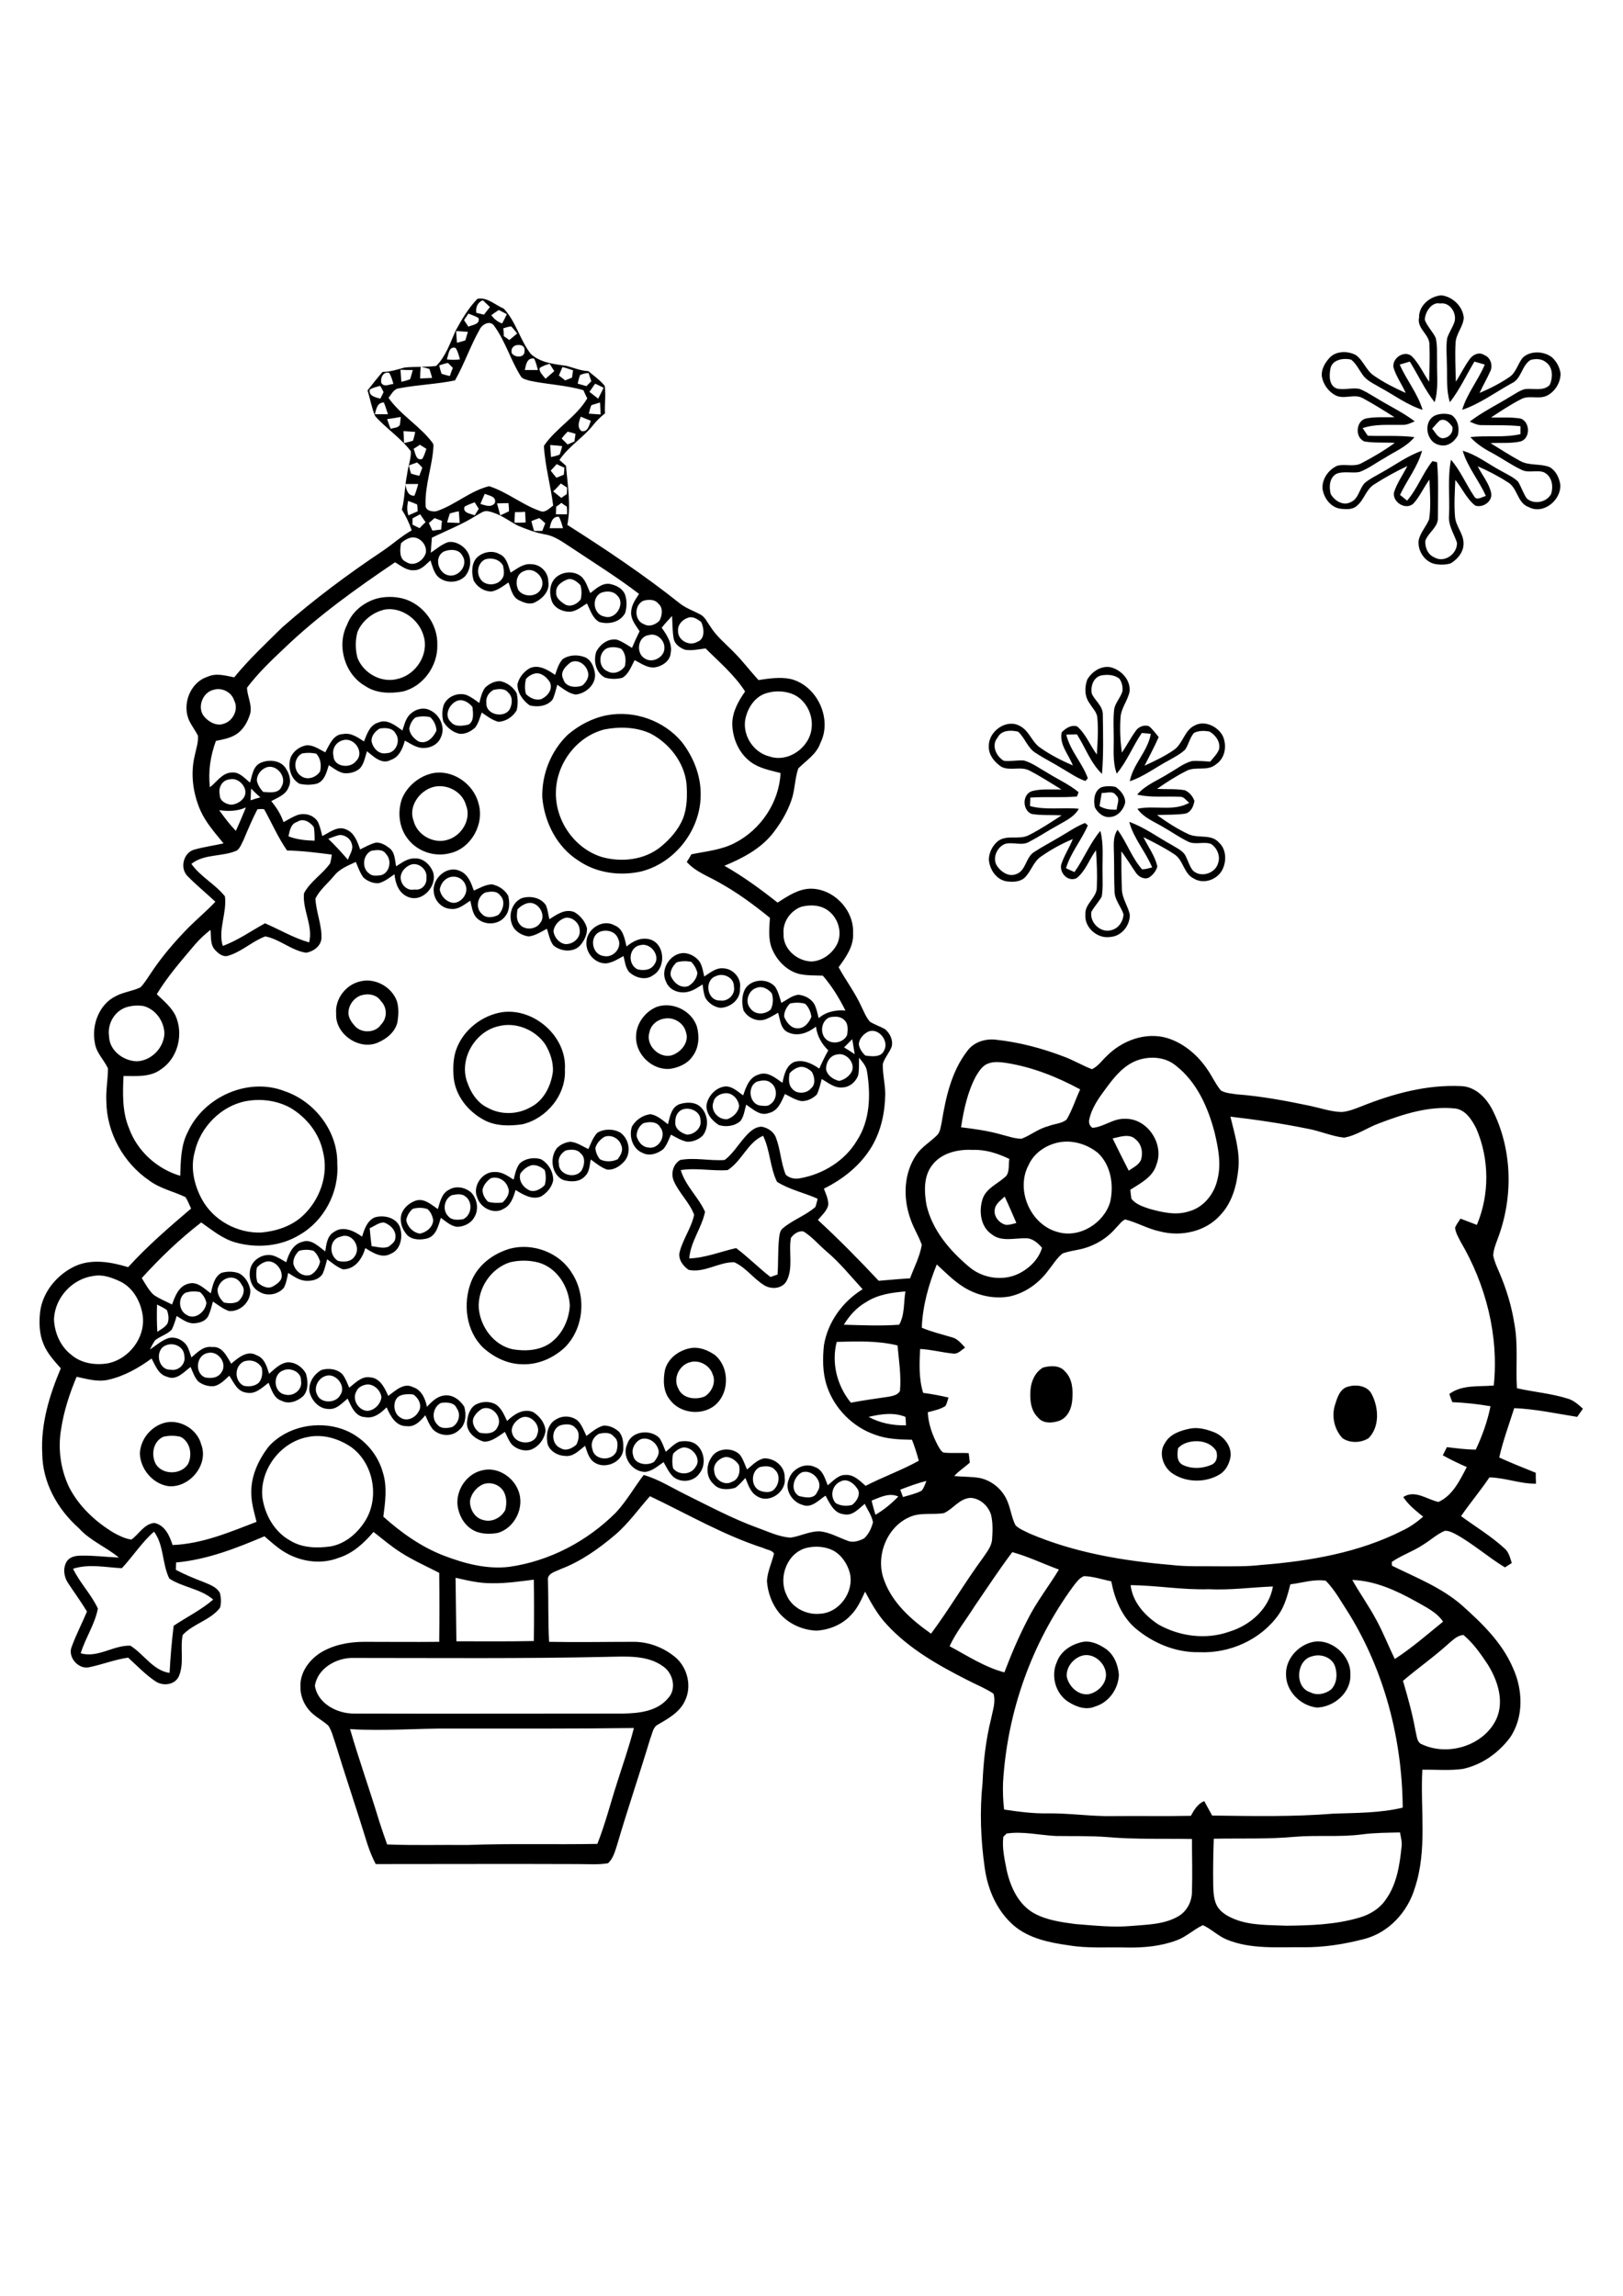 <?xml version="1.0" encoding="utf-8"?>
<!-- Generator: Adobe Illustrator 21.0.2, SVG Export Plug-In . SVG Version: 6.00 Build 0)  -->
<svg version="1.2" baseProfile="tiny" id="Layer_1" xmlns="http://www.w3.org/2000/svg" xmlns:xlink="http://www.w3.org/1999/xlink"
	 x="0px" y="0px" viewBox="0 0 595.3 841.9" overflow="scroll" xml:space="preserve">
<path d="M481.3,607.4c-5.9,1.3-6.6,11.4-0.7,13.2c2.5,1.3,5.5,0.6,7.6-1c2.1-2.1,2.4-5.4,1.6-8.1
	C488.9,607.9,484.6,606.3,481.3,607.4 M481.3,602.2c6.9-1.6,14.3,4.9,14,11.9c0.3,6.6-6,11.9-12.2,12.1c-6-0.6-11.4-5.9-11.4-12.1
	C471.5,608.6,475.9,603.5,481.3,602.2 M396.8,607.2c-3.2,1-5.9,4.3-5.5,7.8c0.8,3.5,4.2,6.8,8,6.3c3.6-0.7,6.9-4.2,6.3-8
	C405,609.4,400.8,606,396.8,607.2 M396.8,602.2c3-0.7,5.9,0.6,8.4,2.2c3.3,2.1,4.9,6,5.2,9.8c-0.2,5.1-3.6,10.1-8.7,11.6
	c-3.4,1.5-7.1,0.1-10-1.8c-4.6-3-6.3-9.5-4.1-14.4C389,605.6,392.8,603.1,396.8,602.2 M177,544.4c-2.3,1.1-4.1,3.3-4.6,5.9
	c-0.2,3,1.7,6.4,4.8,7.1c3.2,1,6.6-0.8,8.1-3.6c0.6-2.2,0.6-4.8-0.6-6.9C183.2,544.4,179.8,543.2,177,544.4 M176.9,539.2
	c5.4-1.4,11.3,2.3,13.2,7.4c2.5,6.1-1.3,13.9-7.7,15.6c-3.2,0.5-6.7,0.4-9.4-1.4c-3-1.9-4.8-5.4-5.2-8.9
	C167.3,546.2,171.3,540.4,176.9,539.2 M278.7,538c-3.4,1.6-3.4,7.3,0.1,8.7c1.7,0.6,4.1,0.9,5.4-0.8c1.6-1.8,2-5.1,0.1-6.8
	C282.9,537.4,280.6,537.6,278.7,538 M266.2,534.3c-2.5,0.4-4.9,2.8-4.2,5.4c0.2,3,3.8,5.3,6.5,3.7c2.5-0.8,3.2-4,2.5-6.2
	C269.9,535.6,268.2,534.3,266.2,534.3 M260.8,534.7c2-3.8,7.8-4.1,10.6-1.2c1.2,1.6,1.8,3.6,2.6,5.4c2-1.6,3.8-3.7,6.4-4.1
	c3.8,0,7.6,3,7.4,7.1c0.8,5.2-5.7,9.7-10.1,6.8c-2.5-1.4-3.3-4.3-4.3-6.7c-1.2,1.3-2.3,2.6-3.7,3.6c-2.6,0.8-6.1,0.9-8-1.4
	C259,541.8,258.9,537.6,260.8,534.7 M250.2,530.9c-1.3,0.4-2.4,1.2-3.3,2.2c-0.4,1.8-0.4,3.7,0,5.4c2.1,2.6,6.5,2.4,8.2-0.5
	C257.6,534.9,253.6,530.1,250.2,530.9 M235,527.8c-2.1,1-3.5,3.5-2.8,5.8c0.5,3.4,5.2,4.1,7.7,2.5c1.1-1.4,2.3-3.2,1.4-5
	C240.4,528.6,237.5,526.9,235,527.8 M230.1,529.5c1.5-4.8,8.6-5.5,11.8-2.1c1,1.5,1.6,3.3,2.3,5c1.6-1.3,3-2.9,4.9-3.7
	c2.2-0.4,4.7-0.3,6.5,1.2c2.9,2.6,3.4,7.5,0.9,10.5c-2.1,3-6.6,3.5-9.4,1.3c-1.7-1.5-2.6-3.6-3.7-5.5c-2.1,1.4-4.1,3.3-6.8,3.6
	C231.6,539.7,227.9,534,230.1,529.5 M435.5,529c-1.3,0.4-2.5,1.1-3.4,2.1c-0.3,2.1-0.6,4.9,1.7,6.1c3.3,1.6,7.4,1.4,10.7-0.1
	c1.9-0.9,2.2-3.2,1.6-5C443.9,528.6,439.3,527.9,435.5,529 M436.5,523.9c3.1-0.6,6.2,0.3,9,1.4c3.5,1.5,6.5,5.3,5.8,9.2
	c-0.5,2.5-1.8,5-4.1,6.3c-5.3,3.1-12.5,2.9-17.5-0.7c-3.2-2.4-4.8-7.4-2.4-10.9C429.1,525.9,433,524.6,436.5,523.9 M59.9,526.9
	c-3.8,1.7-4.6,6.7-2.7,10.1c2.5,3.9,9.1,3.9,11.7,0c1.8-3.4,0.9-8.3-2.7-10.1C64.1,526.4,61.9,526.4,59.9,526.9 M59.9,521.9
	c5.7-1.8,12.4,2,13.9,7.8c2.9,7.5-4.4,16.1-12.1,15.3c-5.8-0.9-10.3-6.4-10.4-12.1C51.6,527.8,55.2,523.4,59.9,521.9 M219.7,525.8
	c-2.1,1.1-3.2,3.4-2.4,5.7c0.7,4.1,7.1,4.5,8.8,0.8c0.5-1.8,0.8-4.2-0.9-5.4C223.9,525.1,221.5,525.4,219.7,525.8 M205.5,522.7
	c-3.6,1.5-3.3,7.1,0.2,8.4c1.9,1.2,4.2,0,5.7-1.3c1-1.9,1.4-4.7-0.4-6.2C209.7,522,207.3,522.2,205.5,522.7 M204,520.5
	c2.4-1.5,5.6-1.3,7.8,0.4c1.6,1.5,2.3,3.7,3.3,5.7c2-1.5,3.9-3.2,6.3-3.8c2.1-0.1,4.1,0.9,5.6,2.2c1.6,1.8,1.7,4.4,1.6,6.7
	c-0.5,4.7-6.8,7.2-10.6,4.6c-2.1-1.4-2.6-3.9-3.4-6.1c-2.2,1.7-4.4,4.2-7.5,3.7c-2.9-0.1-6.2-2.2-6.4-5.3
	C200.3,525.6,201.1,522,204,520.5 M191.2,519.9c-2.2,1-4.3,3.7-3.2,6.1c1.3,3.9,8.2,4.1,9.1-0.1
	C198.5,522.6,194.5,518.4,191.2,519.9 M176.9,516.6c-1.4,0.8-2.5,1.9-3.2,3.3c-0.8,2.1,0.5,4.3,2.2,5.5c2.3,0.5,5.5,0.5,6.6-2.1
	C184.5,520,180.7,515.2,176.9,516.6 M174.3,515.2c2.1-1.2,4.7-1.4,6.9-0.5c2.6,1.2,3.6,4,4.8,6.4c2.5-2.4,5.8-4.7,9.5-3.3
	c2.4,1.5,4.4,4,4.6,6.9c-0.4,3.1-2.6,6-5.6,7c-2.3,0.6-4.9-0.2-6.7-1.9c-1.2-1.4-1.8-3.1-2.6-4.7c-2.3,1.5-4.7,3.6-7.6,3.6
	c-3.2-0.8-6.6-3.5-6.3-7.1C171.5,519.2,172.2,516.6,174.3,515.2 M494.5,508.5c3.1-0.9,7.2-0.3,8.7,2.9c2.5,4.9,2.9,11.8-1.2,16
	c-2.8,1.8-6.9,1.9-9.6,0c-3-3.2-4.1-8.1-2.7-12.3C490.5,512.5,491.5,509.2,494.5,508.5 M161.7,514.5c-2.8,1.4-3.6,5.7-1.3,7.9
	c1.3,1.7,3.7,1.4,5.5,0.9c2.3-1.3,3.3-4.6,1.6-6.9C166.6,514.2,163.7,514.2,161.7,514.5 M147.4,511.6c-3.6,0.8-3.5,6.6-0.6,8.2
	c2.3,1.7,5.5,0.2,6.7-2.1c1.5-2.1,0.1-5-1.9-6.3C150.3,511.2,148.8,511.2,147.4,511.6 M134.1,507.8c-1.4,0.3-2.9,1.1-3.4,2.5
	c-1.7,2.9,0.8,7,4.1,7.1c2.6-0.2,4.8-2.5,5.1-5C139.6,509.7,136.8,507.2,134.1,507.8 M119.8,504.5c-2.9,0.6-4.9,4.2-3.5,6.9
	c1.3,3.4,6.9,3.3,8.5,0.2C127.1,508.4,123.3,503.6,119.8,504.5 M117.9,502.4c2.6-0.8,5.9-0.4,7.8,1.7c1.1,1.5,1.7,3.2,2.4,4.8
	c2.2-1.7,4.5-4.3,7.6-3.8c3.7,0.2,5.4,3.9,6.7,6.8c2.6-1.8,5.6-5,9.1-3.2c3.1,1,4.5,4.2,5.1,7.2c1.7-1.8,3.5-3.7,6.1-4.1
	c3.1-0.6,6,1.5,7.6,4.1c0.8,2.9,0.6,6.6-2,8.6c-2.6,2.5-7,2.2-9.5-0.3c-1.3-1.6-2-3.4-2.8-5.2c-1.7,2-3.8,4.4-6.8,4
	c-4,0.1-6-3.7-7.4-6.9c-2.1,2.1-4.7,4.2-7.8,3.6c-3.7-0.1-5.2-4-6.5-6.8c-2,1.6-4,4-6.8,3.8c-3.6,0.1-6.5-3.1-7.2-6.4
	C113.1,507,115.2,503.9,117.9,502.4 M382.6,501.5c2.7-0.7,6.1-0.9,8,1.4c2.8,2.7,3,6.8,2.7,10.4c-0.2,3.1-1.6,6.5-4.7,7.7
	c-2.5,0.9-6,1.2-7.9-1.2c-2.8-2.7-3-6.8-2.7-10.4C378.3,506.3,379.8,503.1,382.6,501.5 M253.3,499.5c-4.1,0.9-6.6,6-4.5,9.7
	c1.5,3.7,6.4,4.3,9.7,2.9c2.6-1.6,4.2-5.2,2.9-8.1C260.4,500.8,256.6,498.6,253.3,499.5 M253.2,494.4c3.2-0.6,6.4,0.7,9,2.5
	c5.7,4.7,5.4,14.8-0.7,19c-4.9,3.3-12.3,2.2-15.8-2.6c-2.5-3-2.5-7.3-1.8-10.9C245,498.1,249,495.2,253.2,494.4 M187.1,462.9
	c-7,2.2-11.9,9.5-11.5,16.8c0.6,6.9,5.5,13.6,12.4,15.1c4.6,0.8,9.7,0.5,13.6-2.1c4.5-3.1,7.1-8.5,7.4-13.9
	c-0.3-6.9-4.7-13.9-11.5-15.8C194.1,462.1,190.5,462.1,187.1,462.9 M187.1,457.9c8.5-2.2,18.2,1.5,22.7,9c5.4,8.3,4.4,20.3-2.7,27.3
	c-4.1,3.8-9.7,6.3-15.4,6.1c-5.4,0-10.5-2.5-14.4-6c-6.4-6.1-7.6-16.2-4.5-24.2C175.2,463.9,180.9,459.7,187.1,457.9 M97.5,462.7
	c-1.3,0.4-2.5,1.2-3.3,2.2c-0.3,1.8-0.3,3.6,0.2,5.3c1.4,1.4,3.8,2.7,5.8,1.5c1.5-0.9,3.4-2.1,3.1-4.2
	C103.2,464.8,100.3,461.9,97.5,462.7 M109.7,458.7c-1.3,1.2-2.2,2.9-2.1,4.7c0.6,2.8,3.5,5.1,6.4,4.1c1.8-1,3-2.9,3.4-4.8
	c-0.4-1.5-1.2-3-2.4-4C113.3,458.2,111.5,458.2,109.7,458.7 M125,453.5c-4.3,0.8-4.5,6.9-1,8.9c2.2,0.5,4.8,0.4,6.1-1.7
	C132.6,457.4,129.1,451.8,125,453.5 M135.6,450.4c0.2,2.2,0.4,4.4,0.7,6.6c2,0.2,4.2,1,6.2,0.2c1-0.8,2.4-1.7,2.5-3.1
	c0.5-2.7-1.8-5-4.2-5.8C138.9,448.3,137.3,449.7,135.6,450.4 M137.3,446.5c3.3-1.1,7.8-0.1,9.3,3.3c1.3,3.5,0.5,8.5-3.3,10
	c-3.2,1.8-6.6-0.4-9.3-2.1c-1.1,3.8-3.7,7.8-8.2,7.8c-2.2-0.8-4-2.4-5.8-3.7c-0.5,1.8-0.9,3.7-1.7,5.4c-1.2,1.9-3.6,2.6-5.8,2.5
	c-2.6,0-4.7-1.6-6.8-2.9c-0.4,1.9-0.7,3.8-1.6,5.5c-2.2,2.5-6.2,3.2-9,1.4c-2.8-1.4-3.9-4.9-3.4-7.8c0.5-3.8,4.7-6.4,8.3-5.5
	c1.8,0.5,3.4,1.6,5,2.5c0.9-3.1,2.4-6.6,5.9-7.5c3.3-1.2,6,1.8,8.4,3.5c0.4-2.6,0.7-5.7,3.2-7.1c3.3-2.4,7.4-0.4,10.3,1.7
	C133.6,451,134.5,447.9,137.3,446.5 M151.4,443.3c-1.2,1-2.1,2.5-2.4,4.1c0.4,2.5,2.5,4.6,5,5c2.5-0.5,4.8-2.4,4.9-5
	c-0.3-1.5-0.9-3-2.1-4C155.1,442.8,153.2,442.8,151.4,443.3 M165.7,438.3c-2.8,1.4-3.5,5.5-1.3,7.7c1.3,1.6,3.6,1.4,5.5,1.1
	c3.2-1.5,3.6-6.5,0.7-8.4C169.3,437.6,167.3,438,165.7,438.3 M164.7,436.3c2.6-1.6,6.1-0.9,8.3,1.2c2.1,2.4,2.7,6.2,0.9,9
	c-1.2,2.2-3.9,3.4-6.3,3.4c-2.3-0.3-4.1-2-5.9-3.3c-0.9,2.8-1.6,6.4-4.8,7.5c-2.5,0.7-5.5,0.7-7.5-1.1c-1.4-1.6-2.4-3.6-2.4-5.7
	c-0.2-3.3,2.6-6,5.5-7c3.1-1,5.7,1.5,8.1,3.1C161.4,440.8,162,437.6,164.7,436.3 M180,432.1c-1.4,1-2.6,2.4-3,4.1
	c-0.1,1.7,0.8,3.3,2,4.5c1.7,0.5,3.6,0.5,5.3,0.3c1.5-1.4,3-3.5,2-5.6C185.5,432.9,182.6,431.2,180,432.1 M195.1,427.3
	c-1.7,0.4-3.2,1.6-4.2,3c-0.8,2.3,0.7,4.8,2.7,5.9c2,1.4,4.7,0,6.2-1.6c0.5-1.8,0.5-3.7,0-5.5C198.6,428,196.9,427.1,195.1,427.3
	 M190.6,426.7c2-1.9,5.2-2.4,7.8-1.6c2.7,1.5,4.6,4.6,4.5,7.8c-0.5,2.5-2.3,4.6-4.5,5.9c-3.3,1.3-6.5-0.7-9.3-2.4
	c-0.8,2.7-1.7,5.6-4.4,6.9c-3.5,2.2-8.4-0.3-9.6-4c-2-4.2,1.8-9.8,6.5-9.5c2.6-0.1,4.7,1.5,6.8,2.8
	C188.9,430.6,189.3,428.4,190.6,426.7 M207.5,421.9c-1.7,1-3,2.8-2.5,4.9c-0.1,4.2,6.3,5.7,8.4,2.3c1-1.8,1.4-4.7-0.4-6.1
	C211.7,421.3,209.3,421.5,207.5,421.9 M221.7,416.9c-1.5,0.9-2.8,2.3-3.3,4c0,1.5,0.7,3,1.6,4.2c2,1.1,4.6,1,6.6,0
	c1-1.4,2.1-3.2,1.3-5C227.2,417.6,224.3,415.9,221.7,416.9 M219.1,415.4c2.5-1.5,6-1.5,8.5,0c3.3,2.4,4.1,7.7,1.2,10.7
	c-1.6,1.7-3.8,3.1-6.2,2.8c-2.2-0.8-4-2.3-5.9-3.7c-0.5,2.1-0.4,4.5-2.1,6.1c-2,2.3-5.4,2.2-8.1,1.4c-4.2-2-5-8.2-2.2-11.7
	c1.3-1.3,3.1-2.1,4.9-2.3c2.4,0.2,4.5,1.7,6.6,2.7C216.7,419.4,217.5,417.1,219.1,415.4 M236,411.9c-1.6,1-2.5,2.9-2.5,4.7
	c0.5,2,2,4,4.2,4.2c3.9,0.9,7-4.5,4.4-7.5C240.9,411.2,238.1,411.3,236,411.9 M250.3,406.9c-1.9,0.7-2.7,2.8-2.6,4.6
	c-0.3,2.4,2.2,4.1,4.3,4.6c2.7,0,5.6-2.6,4.9-5.5C256.9,407.6,252.9,405.8,250.3,406.9 M249.3,404.9c2.6-0.8,6-0.9,8,1.4
	c2.5,2.7,2.7,7.2,0.5,10.1c-1.5,1.5-3.7,2.4-5.8,2.3c-2.1-0.4-4-1.6-5.9-2.6c-0.8,1.8-1.5,3.8-2.8,5.3c-2.1,1.7-5.1,2.7-7.6,1.4
	c-3.7-1.5-5.1-6.1-3.9-9.7c1.4-2.4,4-4.2,6.8-4.5c2.5,0.4,4.4,2.2,6.4,3.7C245.7,409.6,246.2,406,249.3,404.9 M183,376.3
	c-8.9,1.9-14.9,12.4-11.5,20.9c1.3,3.7,3.7,7.3,7.3,9c4.8,2.7,10.9,2.6,15.7-0.1c4.9-2.4,7.6-7.8,8.3-13.1c0.2-3.5-1-7-2.8-10
	C196.4,377.7,189.3,374.7,183,376.3 M184.1,371.2c11.8-1.7,23.9,9,23.1,21c0.5,9.3-6.7,18-15.6,20.1c-4.7,0.7-9.9,0.7-14.1-1.6
	c-5.8-3.1-10.4-8.8-11.1-15.5c-0.3-3.7-0.2-7.6,1.2-11C170.3,377.5,176.8,372.4,184.1,371.2 M244,373.5c-2.8,0.3-5.3,2.3-5.8,5.1
	c-1.5,4.7,3.6,9.7,8.2,8.4c3.4-1.1,6.5-4.8,5.2-8.5C250.8,375.2,247.3,373,244,373.5 M241,369.2c5.8-1.9,12.6,1.4,14.6,7.2
	c1,3.6,0.8,7.9-1.6,11c-1.9,2.8-5.3,4.2-8.5,4.6c-6.4,0.4-12.4-5.4-12.2-11.8C233.3,375.3,236.7,370.9,241,369.2 M132.2,365.1
	c-2.7,1.1-4.5,3.8-4.4,6.7c0.2,1.8,1.3,3.3,2.5,4.6c2.4,2.6,7.4,2.4,9.4-0.6c2.4-2.4,2.4-6.3,0-8.7
	C138.1,364.6,134.8,364.2,132.2,365.1 M132.1,359.9c5.5-1.4,11.6,2,13.5,7.3c0.7,2.4,0.6,5,0.2,7.5c-0.7,3.5-3.7,6.1-6.9,7.5
	c-6.8,3.3-16-2.8-15.6-10.4C122.8,366.4,126.8,361.1,132.1,359.9 M262.5,358c-4.3,1.5-3.2,9.1,1.6,8.9c2.9,0.5,5.7-2.2,5.1-5.1
	C269.3,358.5,265.3,356.6,262.5,358 M248.2,352.9c-1.5,1.3-3.1,4-1.7,5.9c1.2,2.1,3.5,3.7,6,2.8c1.7-1,3.1-2.8,3.3-4.8
	c-0.4-1.6-1.2-3-2.3-4.1C251.7,352.4,249.9,352.4,248.2,352.9 M244.3,360c-2.3-4.5,1.6-10.5,6.5-10.5c2.3,0.1,4.6,1.4,5.9,3.3
	c0.9,1.6,1.2,3.5,1.6,5.3c2.1-1.3,4.2-3.2,6.8-3c3.8,0,7,3.7,6.3,7.4c0.3,4-3.5,7-7.2,7.1c-2.3-0.3-4.4-1.8-5.5-3.7
	c-0.6-1.6-0.8-3.3-1-4.9c-1.6,1-3.1,2.1-4.9,2.6C249.5,364.6,245.5,363.3,244.3,360 M234.9,346.6c-4.4,0.7-4.8,7.2-1,8.9
	c2.2,0.5,4.8,0.3,6.1-1.8C242.4,350.6,238.7,345.6,234.9,346.6 M219.8,341.8c-3.8,1.9-2.6,8.4,1.7,8.8c3.4,0.8,6.9-3.1,5.2-6.4
	C225.7,341.4,222.2,340.7,219.8,341.8 M215.1,345.5c0.1-4.8,5.9-8.6,10.2-6.2c3.3,1.2,3.8,4.9,4.5,7.8c2.4-2,5.4-3.5,8.6-2.6
	c5.5,1.6,6,10.3,1.2,13.1c-2.7,2.1-6.6,1-8.9-1.2c-1.3-1.6-1.5-3.8-2-5.8c-2,1.1-4,2.4-6.4,2.7C218.2,353.4,214.8,349.5,215.1,345.5
	 M207.3,336.6c-2.2,0.7-4,2.6-4.3,4.9c0.3,2.2,2,4.3,4.2,4.7c2.9,0.3,6-2.3,5.4-5.4C212.4,338.3,209.7,336.1,207.3,336.6
	 M193.2,331.3c-1.3,0.4-2.5,1.2-3.4,2.2c-0.2,1.6-0.5,3.6,0.5,5c1.6,2.8,6.2,2.6,7.9-0.1C200.6,335.4,197.1,330,193.2,331.3
	 M191.3,329.4c3.1-1,7-0.3,8.9,2.5c0.7,1.6,0.9,3.5,1.3,5.2c2.7-1.7,5.8-4,9.2-2.6c2.2,1.3,4,3.5,4.6,5.9c0.1,2.1-0.8,4.2-2.1,5.8
	c-2.3,3.3-7.6,2.9-10.3,0.4c-1.3-1.8-1.6-4-2.3-6c-2.1,1.1-4.2,2.5-6.6,2.8c-2.1-0.2-4.1-1.3-5.4-2.9
	C186.1,336.9,187.2,331.3,191.3,329.4 M178,327.3c-2.9,1.4-3.7,5.7-1.3,7.8c1.5,1.8,4.3,1.4,6.1,0.4c1.8-1.8,2.7-5.2,0.6-7.2
	C182.2,326.6,179.8,326.9,178,327.3 M166.5,321.5c-2.7-0.1-4.8,2.1-5.2,4.7c0.4,2.5,2.5,4.7,5.1,4.9c3-0.1,5.5-3.6,4.4-6.4
	C170.2,322.8,168.4,321.5,166.5,321.5 M159.1,327c-0.6-4.9,4.9-9.8,9.6-7.6c3,1.2,4.1,4.4,5.1,7.2c2.1-0.9,4.2-2.2,6.6-2.3
	c2.5,0.5,4.8,2,6,4.2c0.6,2.4,0.6,5.3-1,7.4c-2.5,3.6-8.4,3.6-11,0.2c-1.2-1.7-1.4-3.8-1.9-5.8c-2.2,1.4-4.4,3.4-7.2,3
	C162.1,333.2,159.3,330.3,159.1,327 M404.1,290.8c-0.3,1.6-0.5,3.2-0.8,4.8c1.9,1.2,4.1,1.4,6.3,1.3c0-1.7,1.4-3.9-0.2-5.2
	C408.2,289.8,405.9,290.9,404.1,290.8 M404,288.7c1.7-0.5,3.5-0.5,5.2-0.1c1.9,1.3,3.6,3.4,3.5,5.8c-0.6,2.5-2.6,4.9-5.3,5.2
	c-2.5,0.4-4.7-1.4-5.8-3.5C401,293.5,401.3,290,404,288.7 M158.6,288.7c-4.9,1.5-8.9,7.2-6.9,12.3c1.3,5.3,7.5,8.7,12.7,6.9
	c5.1-1.6,8.6-7.6,6.5-12.7C169.5,290.1,163.5,287.2,158.6,288.7 M158.5,283.6c7.4-1.6,15.2,3.8,17,11c2.3,7.5-2.7,16.6-10.5,18.3
	c-5.7,1.5-12.1-0.7-15.6-5.5c-3.1-4.1-3.6-9.7-2-14.4C149.3,288.3,153.7,284.7,158.5,283.6 M221.7,267.5
	c-10.2,2.6-17.6,12.5-17.8,22.9c-0.3,10.5,6.8,20.8,16.9,23.9c7.2,2,15.6,1.1,21.6-3.8c3.4-2.8,6.4-6.2,8.1-10.3
	c1.6-4.1,1.6-8.6,1.3-12.9c-0.9-7.8-6.3-14.7-13.2-18.3C233.4,266.6,227.3,266.4,221.7,267.5 M222.6,262.3c10-1.9,20.8,1.9,27.4,9.7
	c4.3,5.5,7.1,12.4,7,19.5c0,12.8-9.4,25-21.9,28.1c-7.7,1.7-16.2,0.6-22.8-3.9c-8-5-12.6-14.1-13.4-23.3c-0.2-8.5,3.2-17.1,9.4-23
	C212.4,265.9,217.4,263.3,222.6,262.3 M110.8,276.3c-3.1,1.6-3.3,6.2-0.5,8.2c2.3,1.8,5.6,0.7,7.1-1.6c0.5-2.2,0.3-4.7-1.4-6.5
	C114.3,276,112.5,276,110.8,276.3 M126,271.4c-2.7,0.6-4.3,3.1-3.7,5.8c0.1,4,6,4.8,8.2,2C133.9,276.1,130.1,270.4,126,271.4
	 M139.2,267.2c-1.6,1-3.1,2.7-2.9,4.7c0.5,2.5,2.7,4.9,5.5,4.3c3.4,0,5.3-4.6,3.3-7.2C144.1,266.9,141.2,266.8,139.2,267.2
	 M152.4,263.1c-1.3,1-2,2.5-2.3,4.1c0.2,2,1.7,3.7,3.4,4.7c3,1.2,5.5-1.5,6.6-4c-0.1-1.8-0.9-3.6-2.3-4.9
	C156.1,262.6,154.2,262.6,152.4,263.1 M150.8,261.6c1.8-1.6,4.5-2.3,6.8-1.2c3.7,1.6,5.9,6.3,4.1,10c-1,2.6-3.9,4-6.5,3.9
	c-2.5,0-4.6-1.6-6.7-2.7c-0.8,2.9-2.1,6.1-5.2,7.1c-3.3,1.8-6.3-1.3-8.7-3.2c-0.7,2.1-1,4.4-2.5,6.2c-1.6,1.5-4,2.1-6.2,1.8
	c-2-0.5-3.6-1.8-5.3-2.9c-0.8,2.5-1.5,5.8-4.4,6.8c-2.1,0.5-4.3,0.5-6.4,0c-3.3-1.9-4.3-6.1-3.2-9.6c1-2.4,3.4-4.1,5.9-4.5
	c2.5-0.1,4.6,1.5,6.8,2.6c1.5-2.7,2.9-6.6,6.5-6.7c2.9-0.6,5.4,1.2,7.7,2.7c1.1-2.7,2.1-6,5.2-6.9c3.3-1.5,6.4,1.1,8.9,2.9
	C148.4,265.5,148.9,263.1,150.8,261.6 M167.7,257c-2.9,1.1-5,5.4-2.3,7.8c1.5,1.9,4.4,1.4,6.5,0.9c2.1-1.3,1.6-4.3,1.4-6.4
	C172.1,257.7,169.8,256.2,167.7,257 M181,253c-1.8,1-2.9,2.8-2.6,4.9c-0.2,4.2,6.4,5.6,8.5,2.3c1-1.8,1.3-4.6-0.4-6.1
	C185.2,252.3,182.9,252.6,181,253 M177.9,252.2c1.5-1.4,3.5-2.5,5.6-2.4c2.5,0.5,4.8,2.2,6,4.4c0.5,2.1,0.5,4.3,0,6.3
	c-1.4,2.4-4,4.1-6.7,4.2c-2.3-0.6-4.2-2.1-6.1-3.4c-0.7,1.9-1.2,3.9-2.4,5.5c-1.5,1.4-3.6,2.5-5.7,2.3c-2.5-0.5-4.7-2.3-6-4.5
	c-0.5-2-0.5-4.2,0.2-6.2c1.4-3.1,5.3-4.6,8.4-3.5c1.6,0.7,3.1,1.8,4.6,2.9C176.3,255.9,176.7,253.9,177.9,252.2 M400.5,254.5
	c1.2,2.5,4,4.4,4,7.5c0.1,7.3,0.3,14.6-0.3,21.8c-4.2-4-6.1-9.7-9.2-14.5c-1.3,0-2.6,0.1-3.9,0.1c1.4,5.9,5.9,10.4,7.9,16
	c-0.2,0.3-0.7,0.8-0.9,1c-3-1-5.6-2.9-8.4-4.5c-3.2-2-6.5-3.6-9.7-5.7c-3.1-1.8-4-5.6-6.6-7.9c-2.7-0.6-6.1-0.6-7.5,2.2
	c-2.4,2.8-0.5,6.9,2.3,8.5c2.5,0.3,4.9-0.3,7.4-0.1c3.1,0.9,5.7,2.9,8.4,4.4c3.8,2.4,8.1,4.3,11.6,7.2c-0.1,0.4-0.4,1.2-0.6,1.6
	c-5.7,0.5-11.4,0-17.1,0.4c0,0.8-0.1,2.3-0.1,3.1c5.9,1.6,12,0.4,17.9,1c-1.8,3.2-5.3,4.6-8.3,6.4c-3.3,1.8-6.4,3.9-9.7,5.6
	c-2.8,1.8-6.2,0-9.1,0.9c-3,1.2-4.8,5.4-2.8,8.2c1.4,2,4,3.8,6.5,3c4.1-1,3.8-6.4,7.1-8.3c2.9-1.9,6-3.5,9-5.3
	c3.2-1.8,6.2-4,9.6-5.3c0.2,0.2,0.8,0.7,1,0.9c-2.3,5.4-6.3,10-8,15.7c1,0.5,2,0.9,3.1,1.4c3.5-4.9,5.6-10.5,9.5-15.1
	c1.3,5,0.7,10.2,0.8,15.3c0,2.9,0.2,5.9-0.3,8.8c-1.1,2-2.7,3.6-3.8,5.6c-0.7,4.1,3.7,8.1,7.7,6.6c2.5-0.8,4-3.3,4.1-5.7
	c-0.9-2.8-3.2-5.2-3.3-8.3c-0.2-4.4-0.1-8.8-0.2-13.2c0-3.2-0.6-6.7,1.3-9.5c3.4,4.6,5.2,10.2,9,14.5c1.3,0,2.5-0.4,3.7-0.7
	c-2.4-5.8-6.8-10.6-8.4-16.7c5.6,2,10.4,5.6,15.5,8.4c2,1.3,4.5,2.2,5.4,4.6c0.8,1.6,1.3,3.5,2.5,4.9c2.9,2.7,8.2,1,9.2-2.8
	c0.9-2.6-0.4-5.6-2.6-7c-2.6-1-5.7,0.4-8.3-0.8c-3.3-1.6-6.4-3.8-9.6-5.6c-3.2-1.9-6.9-3.3-9.1-6.5c6.3-1.4,13.2,1.1,19-2.2
	c-1.1-0.8-1.9-2.3-3.4-2.2c-5.2-0.3-10.6,0.4-15.7-0.8c3.2-3.7,7.8-5.3,11.8-7.9c2.7-1.5,5.2-3.6,8.3-4.4c2.2-0.2,4.5,0.1,6.7,0.2
	c1.1-1.4,2.5-2.7,3.2-4.4c0.7-2.7-1.2-5.3-3.4-6.6c-1.9-0.4-4.1-0.4-5.8,0.5c-1.5,1.8-1.9,4.2-3.2,6.1c-1.8,1.7-4,2.8-6.1,4
	c-4.7,2.5-9.1,5.9-14.2,7.6c1.2-6.4,6.6-10.9,7.7-17.4c-0.8-0.1-2.4-0.2-3.3-0.3c-3.3,4.8-5.4,10.4-9.2,14.9
	c-1.6-4.4-1-9.1-1.1-13.7c0-3.1-0.2-6.1,0.1-9.2c0.1-2.8,2.4-4.8,3.1-7.3c0.2-1.6-0.2-3.4-1.2-4.7c-1.9-1.4-4.4-1.5-6.6-1.1
	C400.9,248.4,399.9,252,400.5,254.5 M398.8,249.2c1.7-2.9,5.1-5.2,8.6-4.5c3.9,1,7.4,4.7,6.9,9c-0.7,3.3-3.1,6-3.3,9.4
	c-0.3,4.3-0.1,8.6,0.5,12.9c1.8-2.6,3.2-5.4,5.1-8c1-1.5,3.1-2.3,4.8-1.7c1.4,1.1,2.4,2.6,3.6,4c-1.6,3.6-3.4,7-5.2,10.5
	c3.7-1.7,7.5-3.5,10.8-5.8c3.3-2.3,3.8-7.1,7.5-8.9c3.7-2.1,8.6,0.3,10.4,3.8c1.6,3.5,0.9,8.2-2.5,10.4c-3.1,2.7-7.5,0.6-10.8,2.4
	c-3.8,1.9-7.4,4.2-10.8,6.6c3.4,0.2,6.8-0.1,10.2,0.5c1.6,0.7,2.9,2.2,3.5,3.9c-0.3,2-1.3,4.3-3.5,4.7c-3.4,0.5-6.8,0.3-10.2,0.5
	c3.6,2.6,7.4,5.1,11.5,7c3.6,1.7,8.4-0.2,11.2,3.1c2.6,2.3,2.8,6.4,1.5,9.4c-1.6,4-6.9,6.1-10.7,3.8c-3.8-1.8-3.8-6.9-7.3-9
	c-3.6-2.4-7.4-4.3-11.2-6.2c1.7,3.6,4.3,6.9,5.1,10.8c-0.5,1.7-1.7,3.2-3.2,4.1c-1.8,0.7-3.7-0.4-4.7-1.9c-1.8-2.6-3.4-5.3-5.3-7.8
	c0,4.7,0,9.3,0.2,14c0.1,3.3,2.2,6,2.9,9.2c0.1,4-3,7.9-7.1,8.2c-4.7,0.8-9.6-3.4-9.2-8.2c-0.3-4,4.3-6.2,4.2-10.1
	c0.2-4.5,0-9-0.3-13.5c-2.5,3.3-3.8,7.7-7.2,10.3c-3.1,1.3-6.1-1.8-5.6-4.9c1-3.3,3-6.2,4.3-9.5c-4.1,1.7-7.9,3.8-11.5,6.3
	c-3,1.9-3.8,5.7-6.3,8c-1.8,1.5-4.4,1.5-6.6,1.2c-3.8-0.7-6.2-4.5-6.4-8.1c0.1-2.6,1.4-5.1,3.4-6.7c3.3-2.4,7.7-0.3,11.2-2.1
	c4.2-2.1,8.1-4.7,12.1-7.3c-3.7-0.2-7.3,0.1-11-0.5c-3.5-1.4-3.5-7.3,0.2-8.4c3.5-0.9,7.2-0.5,10.7-0.6c-3.8-2.3-7.6-4.8-11.5-6.8
	c-3.3-1.9-7.2,0.2-10.5-1.5c-2.6-1.7-4.9-4.6-4.6-7.8c0-5.3,6.5-9.9,11.3-7.2c3.4,1.6,4.4,5.8,7.4,7.9c3.8,2.7,7.9,4.8,12.1,6.6
	c-1.5-4-5-7.6-4.1-12.1c1.4-1.5,3.5-2.9,5.7-2.2c3.2,2.8,4.7,6.9,7.2,10.3c0.3-4.5,0.6-9,0.2-13.4c-0.1-2.1-1.8-3.6-2.8-5.3
	C397.7,255.3,397.8,252,398.8,249.2 M196.2,247c-1.3,0.3-2.4,1-3.3,2c-0.4,1.8-0.5,3.7,0,5.5c1.4,1.4,3.5,2.5,5.6,1.9
	c2.3-1,4.4-3.6,3.2-6.2C200.6,248.4,198.5,246.5,196.2,247 M209.5,242.8c-1.9,1.3-4.3,3.7-2.9,6.2c0.8,3.1,4.6,3.3,7,2.4
	c1.4-1.2,2.7-3.2,2-5.1C214.9,243.7,212.1,241.7,209.5,242.8 M206.3,241.8c2.3-1.7,5.6-1.8,8.2-0.8c2.3,0.9,3.3,3.5,3.7,5.8
	c0.6,4.1-3.3,7.6-7.1,7.9c-2.6-0.4-4.6-2.2-6.7-3.6c-0.5,1.8-0.9,3.7-1.7,5.4c-1.9,2.5-5.5,2.9-8.4,2.2c-2.5-1.8-4.6-4.7-4.5-7.8
	c0.6-2.5,2.4-4.7,4.6-5.9c3.3-1.4,6.6,0.7,9.2,2.5C204.3,245.5,204.9,243.4,206.3,241.8 M141.3,223.5c-4.4,0.9-8.5,4.1-10.2,8.3
	c-0.8,3-0.8,6.3,0,9.4c2.2,5.8,9,9.5,15,7.7c6.6-1.6,11.3-9.1,9.3-15.6C153.8,227.3,147.5,222.6,141.3,223.5 M138.2,219.5
	c3.1-0.8,6.4-0.8,9.6,0c7.4,2,12.9,9.4,12.6,17.1c0.2,7.6-5.2,15.2-12.7,17c-4.6,0.8-9.7,0.7-13.7-2c-7.6-4.3-10.6-14.8-6.7-22.5
	C129.1,224.3,133.4,220.9,138.2,219.5 M220.7,217.3c-3.9,1.6-3.2,8.1,1,8.8c4.2,1.4,7.9-4.9,4.6-7.8
	C224.9,216.7,222.5,216.7,220.7,217.3 M208.4,212.4c-2.1,0.7-4.6,2.3-4.4,4.8c-0.2,2,1.5,3.3,3,4.3c2,1.4,4.7,0.1,6-1.7
	c0.4-1.7,0.4-3.5-0.1-5.2C211.8,213.4,210,212,208.4,212.4 M203.3,212.4c2.4-2.9,7.4-3.4,10.2-0.7c1.5,1.6,2.1,3.8,3,5.8
	c2-1.5,4.1-3.6,6.9-3.4c2.5,0.4,5.3,1.8,6,4.4c0.6,2.1,0.5,4.3-0.1,6.3c-1.8,3.4-6,4.3-9.5,3.3c-2.5-1.4-3.3-4.4-4.5-6.8
	c-2.2,1.3-4.3,3.3-7.1,3c-2.6-0.2-5.4-1.8-6-4.5C201.5,217.4,201.6,214.5,203.3,212.4 M192.3,209.4c-3,1-3.4,4.7-2.1,7.1
	c2,2.7,7.1,2.5,8.4-0.9C200.3,212,195.9,207.7,192.3,209.4 M178,205.1c-2.7,1.3-3.4,4.8-1.8,7.2c1.6,2.7,6.2,2.6,7.9,0
	c1.1-1.3,0.7-3.3,0.4-4.9C183.2,205.1,180.4,204.4,178,205.1 M175,204.4c2.2-2,5.6-2.7,8.2-1.2c2.7,1.1,3.2,4.3,4.1,6.8
	c2.3-1.4,4.6-3.4,7.5-3.1c3.4,0,6.3,2.9,6.3,6.3c0.7,3.4-2,6.3-4.9,7.7c-2,1-4.3,0-6.1-0.9c-2.3-1.3-2.7-4.2-3.6-6.4
	c-1.9,1.3-3.8,2.8-6.1,3.3c-2.8,0.1-5.5-1.7-6.7-4.1C172.9,210,172.9,206.5,175,204.4 M528.1,154.2c-1,0.9-1.9,2-2.8,3
	c1.1,1.2,1.8,3.1,3.6,3.5c2.3,0.1,4.3-1.9,3.8-4.2C531.6,155,530.1,153.3,528.1,154.2 M527.1,152.1c1.7-0.5,3.6-0.5,5.3,0.1
	c2.4,1.6,3,4.9,2.3,7.5c-1.3,2.4-3.9,4.3-6.7,3.5C522.8,162.2,521.7,153.7,527.1,152.1 M499.7,672.7c-8.3,1.1-16.6,0.2-24.9,0.9
	c-9.8,0.9-19.7,0.5-29.6,0.7c-0.2,5.8-0.3,11.5-0.2,17.3c0.1,2.6,0.2,5.4,1.6,7.7c1.5,2.3,4,3.6,6.5,4.6c6,2.3,12.5,2,18.8,2.3
	c9-0.1,18.1-0.4,26.8-3c3.8-1.1,7.4-3.3,9.6-6.6c4.1-5.7,5.1-12.8,5.8-19.5c0.2-1.7-0.3-3.4-0.6-5.1
	C509,672.1,504.3,672.1,499.7,672.7 M369.2,672.4c-0.3,0.3-0.9,0.9-1.2,1.2c-0.5,4.2,0.5,8.4,1.3,12.5c1.4,6.1,4.3,12.3,9.9,15.5
	c4.7,2.6,10.1,3.3,15.3,4c6.7,0.5,13.5,1.3,20.3,0.7c5.8-0.5,12.1-0.5,17.3-3.5c3.2-1.8,5.1-5.4,5.1-9.1c0.2-6.4,0-12.9,0-19.3
	c-10.3-0.2-20.7,0.2-31-0.7c-6.3-0.5-12.6-0.3-18.9-0.4C381.2,673,375.2,671.5,369.2,672.4 M128.4,634.1
	c3.3,11.4,7.3,22.5,10.7,33.8c0.9,2.8,1.9,5.7,2.9,8.5c9.8,0.4,19.6,0.1,29.4,0.2c15.9-0.6,31.8-0.1,47.7-0.4
	c2.9-7.3,4.8-14.9,7.2-22.3c2.1-6.7,4.5-13.4,6.2-20.2c-22.4,0.3-44.9,0.2-67.3,0.2C153,633.8,140.7,634.9,128.4,634.1 M222.8,607.6
	c-31,0.7-62.1,0.4-93.1,0.4c-6.1-0.2-13.2,3.7-14.2,10.2c1,6.5,8.1,10.2,14.2,10.2c32.9,0.1,65.9,0,98.8,0
	c5.9-0.1,12.6-0.8,16.6-5.7c3.1-3.3,1.8-8.9-1.6-11.4C237.6,606.8,229.7,607.5,222.8,607.6 M531.4,602.7c-5.4,4.9-11.3,9-16.8,13.7
	c1.8,6.1,3.5,12.2,4.6,18.4c0.5,1.7,0.4,4.2,2.4,4.9c9.6,4.5,22.8,0.4,27.3-9.4c2.9-6.6,0.4-14.1-3.2-19.9
	c-2.6-3.9-5.3-7.8-8.9-10.8C534.5,599.7,533,601.4,531.4,602.7 M414.7,581.3c0.7,6.2,5.2,11.2,10.3,14.5c7.7,4.3,17.3,5.6,25.8,2.6
	c7.7-2.3,14.7-8.4,16.1-16.6c-7.9,0.3-15.7,1.4-23.6,1C433.7,583.1,424.2,581.4,414.7,581.3 M496,579.4c2.8,5,6.2,9.7,8.9,14.8
	c2.5,4.6,4.4,9.5,6.7,14.2c6.3-4.1,11.9-9,17.7-13.7c-2.4-3.6-6.5-5.4-10.1-7.5C512,583.2,504.3,579.7,496,579.4 M167.1,578.6
	c0.1,7.8,0.2,15.6,0.3,23.3c9.4,0,18.9,0.1,28.4-0.1c0.1-7.5,0.1-15,0-22.5c-5,0.6-10.1,1.4-15.2,1.3
	C176,580.7,171.5,579.6,167.1,578.6 M397.6,578c-1.8,0.7-2.9,2.4-4,3.8c-15.3,20.9-24.2,46.2-25.7,72c-0.1,3.3,0,6.5,0.4,9.8
	c5.3,0.8,10.6,1.5,15.9,1.4c8.2-0.1,16.3,1.2,24.4,1c9.4-0.1,18.8,0.1,28.2-0.1c1.2-2.2,2.5-4.4,4.9-5.4c1,1.8,1.9,3.5,2.9,5.3
	c14.9,0.2,29.8,0.5,44.6-0.7c8.5-0.3,17-0.2,25.3-2.2c-0.2-24.9-6.6-49.8-19.7-71.1c-2.7-4.1-5-8.5-8.5-12.1
	c-4.3-0.7-8.7,0.8-13,1.3c-1,3.8-2,7.8-4.3,11.1c-6.5,9.2-17.9,14.3-29.1,13.8c-8.7,0.2-17.2-3.4-23.7-9c-4.9-4.4-7.4-10.7-8.6-17
	C404.5,579.3,401.1,578.1,397.6,578 M371.3,569.2c-4.9,6.5-9.4,13.4-14,20.1c-3,4.8-6.6,9.2-9,14.4c6.5,3.5,12.9,7.7,20.1,9.6
	c2.5-6.6,5.3-13.2,8.6-19.5c3.2-6.4,7.7-12.1,11.4-18.2C382.7,573.5,377.1,570.8,371.3,569.2 M296,567.6
	c-7.2,1.7-10.6,10.7-7.6,17.1c1.9,4.8,7.3,7.6,12.3,7.1c7.2-0.3,12.7-8.1,11-15c-0.9-3.3-3-6.5-6.1-8.2
	C302.6,567.1,299.1,566.9,296,567.6 M44.7,575.1c-5.9-0.3-12.1-1.7-17.9,0.2c2.5,5.2,6.7,9.4,9.1,14.6c-1.1,5.8-4.6,10.8-6.3,16.4
	c6.3,1.8,12-3,18.2-2.8c5,3.1,8.3,9.1,14.4,10c0.3-5.8,0.8-11.6,1.5-17.3c4.8-3.2,10.1-5.8,14.5-9.6c-4.6-4-11-4.4-16.1-7.7
	c-2.7-5.5-1.9-12.2-5.6-17.2C52,565.6,48.8,570.7,44.7,575.1 M346.2,554.9c-4.2,0.7-8.7-0.4-12.7,1.5c-8.4,3.7-12.5,14.6-9.2,23.1
	c3,8.4,10.1,14.6,17.2,19.6c6.7-9,12.4-18.8,19.1-27.9c1.4-2.1,3.2-4.2,3.3-6.9c0.2-2.9,0.3-5.9-0.4-8.8c-1-3.3-4.1-6.1-7.6-6.2
	C351.8,549.6,349.6,553.4,346.2,554.9 M319.7,550.3c0.4,1.8,0.9,3.5,1.4,5.2c3.1-1.8,5.9-4.1,8.4-6.7
	C326.1,547.3,322.8,549.1,319.7,550.3 M330.2,546.3c0.3,0.9,0.7,1.8,1,2.7c2.3-0.7,4.7-1.2,6.8-2.3c0.9-1,1.3-2.4,1.8-3.6
	C336.5,543.9,333.3,545.1,330.2,546.3 M308.3,543.3c-3.1,1.3-4,5.4-1.8,7.9c1.8,1.1,4,1.2,6,0.7c1.8-1.3,3.5-4.2,1.8-6.2
	C313.1,543.9,310.6,542,308.3,543.3 M294,540c-3,1.7-4.3,6.5-1,8.6c2.3,0.6,5.8,1.3,6.8-1.6C302.4,543.5,297.8,538.5,294,540
	 M112.8,527c-9.9,1.9-17.4,11.8-16.6,21.8c0.8,6.5,4.4,13,10.3,16.2c4.4,2.7,9.8,2.8,14.8,2.1c5.5-1,10-5,12.8-9.6
	c5.2-8.6,2.8-21.1-5.4-26.9C124.1,527.5,118.3,525.8,112.8,527 M318.6,519.6c4.2,2.3,8.9,3.2,13.7,3.1c0-0.8-0.1-2.3-0.2-3.1
	C327.7,517.8,323,518.6,318.6,519.6 M103.8,502.6c-3.9,1.4-3.5,8.1,0.7,8.8c3.1,0.9,6.6-1.8,5.9-5.1
	C110.6,503.1,106.4,501.3,103.8,502.6 M89.4,499.3c-3.5,1.7-3.5,7.2,0,8.9c1.9,0.4,4,0.2,5.5-1.1c1.3-1.5,1.5-3.6,1.1-5.5
	C94.7,499.2,91.9,498.4,89.4,499.3 M76.1,496.2c-4.1,0.8-4.8,7.2-1,8.9c2.2,0.5,4.8,0.3,6.1-1.8C83.6,500.1,80,495.1,76.1,496.2
	 M61,493.3c-4.4,1.5-3.2,9.2,1.6,9c2.9,0.6,5.7-2.2,5-5.1C67.5,493.9,63.8,492.2,61,493.3 M306.9,492.1c-2,7.7,0.1,16.1,5.2,22.3
	c4.6-0.9,9.3-1.5,13.9-2.2c1.5-0.3,3.3-0.6,4.1-2.1c0.5-5.6-0.4-11.2-0.9-16.7C321.8,491.6,314.3,491.9,306.9,492.1 M57.6,478.4
	c-0.1,3.3-0.1,6.7,0.1,10c1.3-0.9,2.8-1.6,3.7-3c0.7-1.6,0.4-3.5-0.2-5C60,479.6,58.8,479,57.6,478.4 M317.7,477.5
	c-3.4,1.9-6.1,4.9-8.2,8.3c6.8,0.2,13.6,0.5,20.3,0c2.1-3.6,1.6-8.2,2.3-12.2C327.2,474,322,474.7,317.7,477.5 M68,474.1
	c-2.8,1.7-2.5,6.4,0.3,8c3.1,2.2,7.1-1,7.4-4.3c-0.3-1.6-1.2-3-2.4-4C71.6,473.5,69.7,473.5,68,474.1 M83.2,468.8
	c-1.8,0.6-3,2.2-3.4,4c-0.1,1.9,1,3.7,2.4,4.9c1.7,0.3,3.6,0.4,5.1-0.4c1.7-1.4,3-4.3,1.3-6.2C87.6,469,85.4,468,83.2,468.8
	 M34.4,467.9c-7.9,1-14.3,8-14.6,15.9c0.2,4.9,2.3,9.9,6.3,13c3.7,3.2,9,4,13.8,3.1c7.5-1.7,13.3-9.3,12.5-17
	c-0.6-5.3-3.5-10.7-8.4-13C41,468.5,37.7,467.3,34.4,467.9 M364.9,443.3c-0.6,2.7,1.6,5.4,4.2,5.9c1.3,0,2.5-0.4,3.7-0.7
	c-1.4-3.2-2.8-6.5-4.3-9.7C367.1,440.2,365.3,441.3,364.9,443.3 M341.9,427.3c-3.2,4.1-2.9,9.7-2.1,14.5c2.1,9.3,8.6,16.9,15.8,22.9
	c4.9,4.1,12.2,5.2,18,2.4c3.9-1.9,7.4-5.3,8.6-9.5c-1.5-1.8-3.6-3.6-6-3.5c-4.2-0.1-9,1.4-12.5-1.5c-4.1-2.8-4.7-8.5-3.3-12.9
	c1.4-4.2,6-5.7,8.8-8.6c1.1-1.8,0.7-4.1,1-6.1c-4.2-2-8.7-3.5-13.4-3.3C351.3,421.4,345.3,422.8,341.9,427.3 M387.6,419.1
	c-4.4,1.1-8.4,3.9-10.3,8.1c-4.9,9.1,0.6,21.9,10.6,24.6c8,2.4,17-3.2,19.3-11c1.4-6.2,0.3-13.5-4.5-18
	C398.5,419.4,392.8,417.8,387.6,419.1 M408.1,417.5c1.9,3.9,3.9,7.9,5.9,11.8c1.6-1.1,3.6-2,4.5-3.9c0.8-2.6,0.3-5.8-2-7.6
	C414.3,415.6,410.8,416.9,408.1,417.5 M266.9,429.1c-5.7,0.4-11.5-0.9-17.2,0c1.7,5.8,6.5,9.9,8.9,15.3c-1.2,5.9-5.3,10.9-5.8,17.1
	c5.9-0.2,11.5-2.5,17.2-3.8c4.4,3.3,8.2,7.2,12.6,10.6c0.9-0.3,1.8-0.6,2.6-0.9c0.3-4.3,0.1-8.5,0.5-12.8c0.2-1.5,0.2-3.3,1.6-4.3
	c3.6-3,8.3-4.6,11.8-7.7c0.3-1,0.6-2,0.8-3c-4.9-2.2-10.3-3.3-14.9-6.2c-2.6-5.3-2.5-11.5-5.1-16.9
	C274.2,419,272.1,425.8,266.9,429.1 M505.7,412c-4.3,1.6-8.1,4.4-12.7,5.2c-4.6-0.5-8.9-2.5-13.5-3.3c-9.3-1.9-18.8-3.3-28.2-4.4
	c1.5,6.3,3.6,12.7,2.9,19.3c-0.6,6-2.3,12.3-6.6,16.8c-5.4,6.1-14.4,8-22.1,6c-4.4-0.9-8.4-3.3-12.8-4.4c-1.4,0.6-2.2,2-3.3,3
	c-3.5,4.2-8.6,7.1-14,8.1c-1.9,0.4-3.9,0.7-5.7,1.4c-2.1,1.7-3.5,4.1-5.2,6.2c-3.4,4.6-8.3,8.2-14,9.5c-5.2,1-10.7,0-15.3-2.4
	c-4.5-2.3-8-6-11.6-9.3c-3,7.4-5.2,15.2-5.5,23.2c3.5,1.5,7.3,2.4,11,3.5c2.1,0.5,3.5,2.3,4.9,3.8c-1.4,0.9-2.6,2.4-4.3,2.2
	c-4.1-0.4-8.1-1.5-12.2-1.7c-0.3,5.4-0.5,10.9,1.1,16.1c3.1,0.4,6.2,1,9.3,1.7c-0.3,1.1-0.6,2.1-1.1,3.1c-2,1.3-4.3,1.7-6.5,2.3
	c0.2,4.3,1.7,8.4,3.7,12.2c0.6,1,1.1,2.1,2.1,2.6c3.1,0.3,6.2,0,9.2,0.2c0.2,1.2,0.3,2.4,0.4,3.5c-1.9,1.7-4,3-5.7,4.9
	c3.1,0.3,6.3,0.2,9.3,0.7c4.4,0.9,8.3,4.1,10.1,8.3c1.3,2.9,1.6,6.2,3.1,9.1c1.5,1.4,3.4,2.1,5.2,3c16.4,7,34.2,10,51.9,11.5
	c5.9,0.7,11.7,0.4,17.6,0.5c5.2,0,10.3,0.1,15.4-0.5c17.8-1.4,35.8-4.5,51.8-12.6c2.8-1.3,5.3-3.1,7.6-5.1c-2.7-2.2-5.4-4.3-7.3-7.2
	c4.3-2.8,8.7,0.9,12.9,1.8c5.2-2.3,7.9-8,10.4-12.8c-3-1.3-5.9-2.7-8.8-4.3c0.5-1,1-2,1.5-3c3.5,0.4,7,0.9,10.6,0.9
	c2.4-5.1,4.3-10.4,5.4-15.9c-4.6-0.8-9.3-1.3-14-1.5c-0.4-1-0.8-2-1.1-3c4.7-3.5,10.8-2.6,16.3-3.1c1.9-18.3-2.9-37-12.2-52.8
	c-0.8-1.6-1.8-3.2-2-5.1c0.5-1.2,1.3-2.2,2-3.3c2,0.8,4,1.5,6,2.3c4.7-11.2,4.6-24.2-0.2-35.3c-1.6-3.2-3.9-6.9-7.8-7.4
	C524.1,405.5,514.6,408.6,505.7,412 M90.3,403.8c-9.2,1.7-16.9,9.6-18.9,18.7c-1.6,5.8-0.2,12,2.6,17.2c4.2,7.8,13,12.6,21.8,12.3
	c5.5-0.5,11.1-2.3,15.2-6.1c6.3-5.8,9.6-15,7.5-23.4c-1.4-6.9-6.1-12.8-12.1-16.3C101.6,403.6,95.8,402.8,90.3,403.8 M266.2,400.9
	c-2,0.1-4.1,1.2-4.5,3.2c-1.3,3.2,1.9,6.8,5.2,6.3c2.1-0.8,4-2.6,4.2-4.9C270.8,403.2,268.8,400.8,266.2,400.9 M277.8,396.6
	c-3.7,1.5-3.2,7.9,0.8,8.8c1.3,0.1,3,0.5,4-0.5c2.6-1.7,2.7-6.2,0-7.9C281.3,395.9,279.3,396.2,277.8,396.6 M292.9,391.4
	c-1.3,0.4-2.4,1.2-3.3,2.2c-0.3,1.9-0.5,4.2,1,5.7c1.6,2,5.2,1.8,6.8-0.1c1.9-1.5,1.4-4.3,0.4-6.1
	C296.6,391.9,294.7,390.8,292.9,391.4 M362.5,390c-2.1,0.7-3.4,2.8-4.5,4.6c-3.1,5.8-4.5,12.3-5.5,18.8c5,0.6,10,1.3,14.9,2.7
	c2.4,0.6,4.8,1.5,7.3,1.5c3.4-1.3,6.2-3.7,9.8-4.6c2.2-0.9,4.8-0.9,6.7-2.4c2.1-3.5,3.3-7.5,5-11.1c-8.5-4.6-17.6-8.2-27.1-9.7
	C367,389.5,364.6,389.2,362.5,390 M417.3,388.8c-4.9,1.7-8.4,5.9-11.4,10c-2.7,3.6-5.5,7.4-6.4,11.9c-0.2,1.2,0.2,2.2,1.2,2.9
	c4.2-0.3,7.6-3.5,11.9-3.3c8.2-0.3,14.5,9.2,11.6,16.7c-1.3,4.7-5.9,6.9-9.6,9.3c0.1,1.1,0.2,2.2,0.4,3.3c1.6,2.1,4.3,2.9,6.6,3.7
	c4.7,1.3,9.8,2.5,14.6,0.9c5.4-1.5,9.3-6.5,10.4-11.9c1.4-5.6,0.2-11.5-1.1-17c-2.4-9.2-6.5-18.5-14.2-24.5
	C427.5,387.6,421.9,387.2,417.3,388.8 M307.1,386.7c-2.7,0.3-4.2,3-4.1,5.5c0.5,2.3,2.7,3.7,4.8,4.2c1.7-0.4,3.3-1.4,4.3-2.9
	C314.3,390.4,310.6,385.8,307.1,386.7 M309.6,384.1c1.3,0.8,2.6,1.6,3.9,2.5c-0.3-1.8-0.6-3.7-0.9-5.5
	C311.6,382.1,310.6,383.1,309.6,384.1 M318.5,378.3c-1.8,0.9-3.4,2.6-3.5,4.7c0.3,1.6,1.2,3,2.4,4.1c2.3,0.3,5.8,0.8,6.9-1.9
	C326.2,381.7,322.2,376.8,318.5,378.3 M304.2,373.1c-2.7,1.2-3.4,4.9-1.9,7.2c1.9,3,6.9,2.5,8.4-0.7c0.3-1.8,0.5-4.2-1-5.5
	C308.3,372.6,306,372.7,304.2,373.1 M46.6,369.3c-4.5,1.3-7.3,6.1-6.6,10.7c0.1,5.3,5.3,9.1,10.2,9.2c5.3-0.2,9.9-4.9,10.1-10.2
	c-0.1-4.4-3.1-8.7-7.4-10C51,368.6,48.7,368.7,46.6,369.3 M289.8,368c-1.3,1.2-2.2,3-2.2,4.8c0.8,2,2.5,4.4,5,4.3
	c2.5,0.1,4.2-2.2,5-4.2c-0.2-1.8-1-3.6-2.3-4.8C293.5,367.6,291.6,367.6,289.8,368 M277.7,362.2c-3.2,0.8-4.7,5.2-2.4,7.7
	c1.8,2.4,5.3,2.2,7.4,0.3c0.9-1.8,1-4,0.4-5.9C281.8,362.7,279.7,361.5,277.7,362.2 M294,332.5c-4,1.4-7,5.6-6.6,9.9
	c-0.3,5.5,4.9,10.1,10.3,10.2c3.9-0.2,7.4-2.8,9.2-6.1c2.2-4.1,0.7-9.5-2.8-12.3C301.2,331.8,297.3,331.7,294,332.5 M150.4,317.2
	c-1.6,0.7-3.1,2.2-3.4,4c-0.4,2.8,2.1,5.7,5.1,5c2.5,0.4,4.5-1.7,4.3-4.2C156.9,318.9,153.4,315.9,150.4,317.2 M136.2,312
	c-3.2,1.5-3.6,6.5-0.7,8.4c1.1,1,2.7,0.7,4,0.6c3.4-0.6,4.4-5.5,2.1-7.8C140.5,311.3,138,311.7,136.2,312 M120.4,307.6
	c2.5,2.4,4.9,5,7.2,7.7c0.6-1.9,2.2-3.8,1.4-5.9c-0.5-1.9-2.4-3.2-4.4-3.2C123.2,306.5,121.8,307.1,120.4,307.6 M109,301.4
	c-2.4,0.7-2.7,3.2-3.2,5.3c3.1,1.2,6.3,1.5,9.6,1.6c0-1.7,0-3.4-0.3-5C113.7,301.4,111.2,299.9,109,301.4 M94.4,296.8
	c-1.9,3.7-3.5,7.5-5.1,11.3c-0.7,1.3-1.2,2.9-2.4,3.8c-5.3,2.4-11.9,1.1-16.7,4.9c3.3,4.7,8.7,7.4,12.3,11.9
	c0.8,6.1-2.6,12.2-0.8,18.2c5.5-2,10.4-5.5,15.5-8.3c5.4,2.3,10.5,5.4,16.2,7c1.5-6.1-2.5-11.9-1.9-18c2.3-4.4,6.8-7,9.6-11
	c0.3-1.1,0.5-2.2,0.6-3.2c-5.4-0.7-10.9-1.4-16.4-1.5c-3.3-4.7-5.6-10.1-8.4-15.1C96.3,296.6,95,296.7,94.4,296.8 M80.4,297.1
	c1.9,2.7,3.9,5.3,6.1,7.6c1.3-2.8,2.5-5.7,3.7-8.6C87.1,297.5,83.7,297.6,80.4,297.1 M92.1,289.2c-0.1,1.4-0.1,2.9-0.2,4.3
	c1.2-0.4,2.4-0.8,3.6-1.1C94.3,291.4,93.2,290.3,92.1,289.2 M84.3,285.8c-2.8,0.2-4.3,3-3.7,5.6c-0.1,2.3,2.3,3.6,4.3,3.7
	c2.7-0.2,5.8-2.6,5-5.5C89.3,287.3,86.8,285.2,84.3,285.8 M97.5,281.5c-1.9,0.8-3.3,2.7-3.3,4.7c0.3,1.6,1.2,3,2.3,4.2
	c2.3,0.2,5.8,0.7,6.8-2C105.4,284.9,101.3,279.9,97.5,281.5 M280.8,254.3c-4.2,1.4-6.8,5.7-7.5,9.9c-0.8,5.8,3.2,11.8,8.9,13.2
	c6.9,2.4,14.9-3.3,15.5-10.5c0.6-5.2-2.5-10.9-7.6-12.6C287.1,253.3,283.8,253.3,280.8,254.3 M78.2,253c-4,1-6,6.6-3.3,9.8
	c1.7,2,4.6,3.6,7.2,2.6c3.4-1,5.5-5.3,3.8-8.5C84.9,253.7,81.3,252,78.2,253 M222.7,237.7c-3.4,1.6-3.3,7.2,0.2,8.5
	c2.2,1.3,5,0.1,6.3-1.9c0.5-2.2,0.3-4.8-1.4-6.4C226.3,237.3,224.4,237.1,222.7,237.7 M238,232.9c-4.2,0.5-4.9,6.9-1.3,8.7
	c2.8,1.7,7.1-0.7,7-4C243.8,234.7,240.8,232,238,232.9 M252.2,226.6c-2,0.7-3.7,2.6-3.5,4.8c-0.1,3.4,4.1,5.7,7,4
	c3-1,2.6-4.9,1.5-7.3C255.9,227.1,254,225.8,252.2,226.6 M236,220.3c-3.5,1.6-3.4,7.3,0.2,8.6c1.9,1.1,4.3,0.2,5.7-1.3
	c1-1.9,1.4-4.7-0.4-6.2C240.2,219.7,237.8,219.8,236,220.3 M162.7,202.3c-3.6,2.1-2,7.9,1.8,8.7c3.8,0.8,7.4-3.9,5.1-7.2
	C168.4,201.3,165,201.3,162.7,202.3 M150.5,197.2c-1.3,0.4-2.5,1.1-3.4,2c-0.4,2.3-0.8,5.8,1.9,6.9c2.8,1.9,6.4-0.5,7.2-3.4
	C156.7,199.6,153.6,196.4,150.5,197.2 M201.6,193.7c1.6,0,3.2,0,4.9,0c-0.4-1.4-0.8-2.9-1.5-4.2C202.5,189.3,202,191.9,201.6,193.7
	 M194.9,191.1c0.3,1.2,0.6,2.4,1,3.6c0.7,0,2.2,0,3,0c0.4-0.9,0.7-1.9,1.1-2.8c-0.7-0.7-1.4-1.3-2.2-1.9
	C196.8,190.4,195.8,190.7,194.9,191.1 M159.4,190c-0.7,0.6-1.4,1.2-2.1,1.8c0.4,0.9,0.9,1.9,1.3,2.8c1.1-0.1,2.1-0.3,3.2-0.4
	c0.1-1.1,0.2-2.1,0.3-3.2C161.2,190.7,160.3,190.3,159.4,190 M151.3,190.1c0,0.6,0,1.7,0,2.3c0.9,0.4,1.7,0.9,2.6,1.3
	c0.7-0.8,1.4-1.5,2.2-2.2c-0.7-1-1.3-1.9-2-2.9C153.2,189.1,152.2,189.6,151.3,190.1 M188.9,187.8c-0.1,1.3-0.2,2.6-0.2,3.9
	c1.4,0,2.7,0,4.1-0.1c-0.1-1.3-0.1-2.6-0.2-3.9C191.4,187.8,190.1,187.8,188.9,187.8 M165,188.3c-0.4,1.1-0.7,2.2-1,3.3
	c1.5,0.1,3,0.1,4.6,0.2c-0.1-1.4-0.2-2.9-0.3-4.3C167.1,187.7,166,188,165,188.3 M174.8,189c-5.2,3.3-10.9,5.5-16.4,8.2
	c-0.1,1.8-0.3,3.7-0.4,5.5c2.1-1.4,4-3.1,6.4-3.9c2.6-0.4,5.3,1.1,6.8,3.2c2,2.7,1.5,6.8-0.6,9.3c-2.7,2.8-7.9,2.7-10.4-0.3
	c-1.2-1.6-1.7-3.6-2.3-5.5c-1.7,1.5-3.4,3.6-5.9,3.6c-2.7,0.3-4.9-1.6-7.1-2.9c-14.2,9.6-28.2,19.6-40.6,31.5
	c-4.8,4.5-9.7,9.2-13.7,14.5c0.1,3.2,1.9,6.2,1.2,9.4c-0.9,3.1-2.6,6.2-5.5,7.9c-2.2,1.3-4.7,1.7-7.1,2.2c-2,5.4-2.9,11.2-2.2,17
	c2.5-1.9,4.5-5.3,8-5.4c2.8-0.3,4.7,2.1,6.7,3.7c0.8-2.6,1.1-6.1,4-7.3c3-1.3,7.4-0.9,9.2,2.2c1.3,2,2.1,4.7,0.9,6.9
	c-1,2.7-4,3.7-6.3,5c1.9,2.3,3.5,4.8,4.5,7.7c1.6-0.9,3.1-1.8,4.8-2.5c2.8-1.1,6.4-0.2,7.9,2.6c0.7,1.6,1.1,3.3,1.5,5
	c2.7-1.3,5.7-3.9,8.8-2.4c3,1.2,4.1,4.5,5.1,7.3c1.9-0.9,3.7-2,5.8-2.5c1.8-0.1,3.5,0.9,4.9,2c2.1,1.5,2,4.4,2.5,6.7
	c2.1-1.3,4.2-3,6.8-2.9c3-0.2,5.6,2.2,6.7,4.9c1.8,5.1-3.9,11.5-9.2,9.2c-3.4-1.4-4.6-5-4.9-8.3c-1.9,1.3-3.7,2.8-5.9,3.3
	c-2,0.1-4.1-0.8-5.5-2.1c-1.3-1.7-1.9-3.7-2.8-5.7c-2.8,1.3-5.9,2.5-7.9,5c-2.3,2.8-5.3,5.2-6.9,8.4c0.2,4.9,2.4,9.7,2.2,14.6
	c-0.2,2.9-2.9,4.8-5.6,5.3c-5.4-0.8-9.7-5-15-6c-4.8,1.8-8.6,5.6-13.6,7.1c-1.9,0.6-3.6-0.8-4.8-2.1c-1.9-2-1.4-4.9-1.7-7.4
	c-2,1.6-4,3.4-5.7,5.4c-4.9,5.8-10,11.6-14,18.2c2.5,2.4,5.2,4.6,6.8,7.7c3.1,6.7,1.1,15.6-5.2,19.8c-3.9,3-9.1,2.5-13.8,2.5
	c-0.3,6.4-0.5,13.1,2,19.1c3,8.4,10.3,15,18.8,17.5c0.2-5.5,0.2-11.2,2.8-16.1c5.9-12.9,22.2-20.2,35.6-14.9
	c11.1,3.8,19.5,14.9,19.2,26.7c0.7,10.4-4.9,20.9-13.9,26c-6.9,4.2-15.5,4.9-23.2,2.8c-4.9-1.3-8.8-4.6-12.8-7.4
	c-7.9,6.1-15.1,13-21.8,20.4c1.3,2.1,2.5,4.4,4.3,6.1c2.1,1.5,4.5,2.4,6.8,3.6c1.1-3,2.4-6.7,5.9-7.6c3.3-1.1,5.9,1.8,8.3,3.5
	c0.7-2.7,1.2-6,3.9-7.5c2-0.6,4.3-0.6,6.3,0.1c2.4,1.1,3.8,3.6,4.3,6.1c0.3,4.2-3.5,8.1-7.8,7.8c-2.2-0.8-4-2.2-5.9-3.5
	c-0.5,1.8-0.9,3.6-1.7,5.3c-1.1,2.1-3.6,2.7-5.8,2.7c-2.2-0.2-4-1.6-5.8-2.7c-0.5,1.7-1,3.4-1.8,5c-1.7,1.8-4.3,2.4-6.2,4
	c-0.7,1.1-1.3,2.2-1.8,3.3c2.1-1.4,4-3.1,6.3-4c2.5-1,5.5,0.2,7.1,2.4c0.9,1.4,1.3,3,1.8,4.5c2.2-1.8,4.4-4.3,7.6-3.8
	c3.8-0.4,5.4,3.5,7,6.1c2.5-2.1,5.9-5.1,9.3-3.1c2.9,1,3.8,4.2,4.6,6.8c2-1.7,4-3.9,6.8-4.2c2.8-0.1,5.4,1.7,6.7,4.1
	c0.8,2.7,1,6.1-1,8.3c-2.1,1.9-5.3,3.1-7.9,1.7c-2.9-0.9-3.7-4.1-4.8-6.6c-2.4,1.8-4.9,4.4-8.2,3.6c-3.3-0.4-4.6-3.8-6.2-6.2
	c-1.6,1.5-3.2,3.2-5.4,3.8c-2.1,0.3-4.4-0.4-6-1.7c-1.4-1.5-2-3.5-2.8-5.3c-2.5,1.9-5.2,5.1-8.6,3.6c-3.2-0.8-4.3-4.1-5.7-6.7
	c-4.8,3.5-10.1,6.5-15.9,7.8c-3.9,0.9-7.8-0.3-11.6-1.1c-2.6,6.2-4.7,12.6-5.7,19.3c-1.2,7-0.2,14.4,2.8,20.9
	c3.6,7.2,9.7,12.9,16.5,17c2,1.1,4.2,2.2,6.5,2.5c2.8-2,4.6-5.7,8.4-6.1c3.9,0.8,5.6,4.7,6.7,8.1c10.8-0.4,20.9-4.7,30.8-8.5
	c-0.8-3.2-1.8-6.5-1.9-9.8c-0.4-6.6,2.5-12.9,6.5-18c6.7-7.2,17.8-9.4,26.9-6.2c7.1,2.5,12.8,8.6,14.8,15.8
	c1.7,5.3,0.9,10.9,0.2,16.3c6.6,5.9,13.9,11.1,22.2,14.3c7.6,2.9,15.8,5.1,24,4.1c14.8-2.1,28.6-9.4,39.1-19.9
	c3.9-4.2,6.7-9.2,10.2-13.8c5.5,1.6,10.3,4.7,15.4,7.2c8.7,4.3,17.3,8.9,26.4,12.2c3.9,1.4,7.8,3.3,12,3.6c3.7-0.5,7.2-2.5,11-2.3
	c3.5,0.4,6.6,2.2,9.9,3.4c2,0.9,4.3,0.1,6.1-0.8c1.7-1.5,2.7-3.7,3.3-5.9c-0.4-2.5-2-4.5-3-6.8c-2.3,1.8-4.5,4.6-7.8,3.8
	c-3.6-0.4-5.1-4.1-6.6-6.8c-2.5,1.6-5.1,4.7-8.4,3.4c-3.8-1-6.7-5.5-5.1-9.3c1.1-3.9,5.9-6.4,9.6-4.6c2.9,1,3.7,4.2,4.7,6.7
	c2-1.6,3.9-3.9,6.6-3.8c3-0.2,5.2,2.2,7.3,4c6.4-3.3,13.2-5.7,19.5-9.2c-0.7-2.6-1.5-5.2-2.5-7.7c-4.5-0.1-9.1-0.2-13.4-1.8
	c-8.3-2.8-15.1-9.7-17.8-17.9c-1.6-4.8-1.6-9.9-1.1-14.9c1.4-8.6,6.9-16.1,14.2-20.6c-4.4-4.8-8.4-9.8-13.4-14
	c-2.8-2.4-5.2-5.3-8.3-7.2c-1.8-0.3-3.6,0.9-4.6,2.4c-0.9,5.1,0.9,10.8-1.5,15.6c-1.5,3-5.5,3.4-8.2,1.8c-4-2.4-6.8-6.6-11.1-8.5
	c-5.7-0.1-10.9,4-16.7,2.8c-2.1-1.4-4-4-3.3-6.6c1.2-4.7,4.3-8.8,5.3-13.6c-1.7-4.6-5.6-8-7.5-12.5c-1.1-2.7-0.2-6.1,2.4-7.6
	c5.4-1,10.9,0.4,16.3,0c2.8-2.1,4.7-5.2,7-7.9c1.7-2,3.8-4.3,6.6-4.3c2.2,0.4,4.4,1.8,5.2,4c1.7,4.4,1.8,9.2,3.6,13.6
	c1.4,1.3,3.4,1.7,5.3,1.3c8.4-1.5,16.4-6.4,20.8-13.8c4.9-7.5,5.1-16.9,3.7-25.4c-0.3-2-1.7-3.5-2.9-5c-0.1,2.1,0.1,4.2-0.3,6.3
	c-0.8,2.5-3.1,4.5-5.8,4.6c-2.9,0.3-5.2-1.7-7.6-3.1c-0.5,1.9-0.9,3.9-1.8,5.7c-1.5,1.5-3.6,2.5-5.7,2.4c-2.2-0.4-4-1.6-6-2.6
	c-1.3,2.8-2.5,6.3-6,7c-3.1,1.2-5.8-1.5-8.2-3.1c-0.6,2-0.8,4.3-2.1,6c-2.1,1.9-5.3,2.3-7.9,1.5c-2.6-1.6-5-4.5-4.5-7.7
	c0.7-3.1,3.2-5.8,6.3-6.4c2.8-0.5,5,1.8,7.1,3.2c1-3,2.2-6.6,5.6-7.6c3.3-1.4,6.3,1.3,8.8,3c0.6-2.9,1.3-6.2,4.2-7.6
	c3.3-1.1,6.6,0.5,9.3,2.4c1-2.3,2.1-4.5,3.3-6.7c-2.4-2.3-4.1-5.3-4.5-8.7c-2.8,2.2-6.5,3.7-10,2.2c-3-1.1-3.1-4.7-3.9-7.3
	c-1.4,0.8-2.8,1.7-4.3,2.3c-3.1,1.3-6.8-0.3-8.4-3.2c-0.7-2.7-0.7-6,1-8.4c2.6-3.2,8.1-3.3,10.7-0.1c1.1,1.8,1.6,3.8,2.2,5.8
	c2-1.1,3.9-2.7,6.2-3c2.3,0.2,4.6,1.4,5.8,3.3c0.9,1.6,1.2,3.5,1.7,5.3c2.7-2.4,6.3-3.1,9.8-2.8c-2.3-4.6-5-9-8.3-12.8
	c-2.9-0.1-5.8,0-8.6-0.6c-4.7-1.2-8.3-5-10.1-9.4c-1.4-3.6-0.9-7.5-0.7-11.2c-5.9-4.8-12-9.3-18.7-13c-4-2.3-8.6-3.9-11.8-7.5
	c0.6-0.9,1.2-1.9,1.7-2.8c5.4-1.1,11.1-1.6,16-4.2c9.5-4.9,16.2-14.9,16.7-25.6c-3.8-1-7.8-1.7-11-4.1c-4.4-3.3-6.7-8.8-6.7-14.2
	c0.1-4.3,2.3-8.2,4.7-11.6c-3.9-6.1-9.5-10.8-14.5-15.8c-2.5,0.3-5,0.9-7.5,0.5c-1.9-0.7-3.8-2-4.2-4.1c-0.5-2.7-0.4-5.5-0.6-8.3
	c-1.3,1.4-2.6,2.8-3.8,4.3c1.9,2.7,4,5.8,3.3,9.3c-0.2,2.8-2.9,4.7-5.5,5.2c-2.9,0.5-5.3-1.4-7.7-2.6c-1.3,2.3-2.2,5.2-4.6,6.5
	c-2.1,0.5-4.3,0.5-6.3-0.1c-3.4-1.8-4.3-6.1-3.2-9.5c1.4-2.7,4.4-5,7.6-4.4c2,0.7,3.7,1.9,5.5,3c0.9-2.1,1.8-4.1,2.8-6.1
	c-1.4-2.2-3.3-4.3-3.1-7.1c0.1-2.5,1.6-4.6,2.9-6.6c-8-6.1-16.5-11.4-24.9-17c-3-1.9-5.9-4.2-9.5-4.8c-3.5-0.6-6.9-1.9-10.2-3.3
	c-3.5-1.9-6.7-4.4-10.7-5.2C177.3,187.1,176.1,188.4,174.8,189 M204,185.8c0,0.7-0.1,2.1-0.1,2.8c1.4,0,2.7,0,4.1,0
	c0-0.7,0-2.1-0.1-2.8c-0.5-0.3-1.5-1-2-1.4C205.5,184.8,204.5,185.5,204,185.8 M182.3,184.6c0.4,1.5,0.8,3,1.2,4.4
	c1.1-0.5,2.1-1,3.2-1.5c0-0.8-0.1-2.3-0.2-3C185.1,184.5,183.7,184.6,182.3,184.6 M170.4,185.8c-0.8,2.4,2.2,2.5,3.7,3.2
	c0.4-0.6,1.1-1.8,1.5-2.4c-0.4-0.6-1.1-1.8-1.5-2.4C172.8,184.7,171.6,185.1,170.4,185.8 M149.7,183.7c-0.4,1.8-0.5,3.5,0.1,5.3
	c1.1-0.5,2.3-1,3.4-1.5c0-0.6-0.1-1.9-0.2-2.5C151.9,184.5,150.8,184.1,149.7,183.7 M177.8,181.1c-0.5,1.2-1.1,2.4-1.6,3.7
	c1.8,0.5,3.9,1.5,5.3-0.3C182.2,182,179.4,181.8,177.8,181.1 M202.9,180.2c1,0.8,2,1.6,3,2.4c0.5-0.4,1.5-1.1,2-1.4
	c0-0.6,0.1-1.8,0.1-2.4c-0.6-0.4-1.7-1.1-2.3-1.5C204.8,178.3,203.9,179.3,202.9,180.2 M148.7,177.5c0.3,1.9,0.8,4.4,3.3,4.3
	c0.6-1.4,1-2.9,1.4-4.3C151.9,177.5,150.3,177.5,148.7,177.5 M204.2,170.2c-0.7,0.8-1.5,1.6-2.2,2.4c0.7,0.9,1.4,1.8,2.1,2.6
	c0.9-0.4,1.8-0.7,2.7-1.1c0.1-0.6,0.2-1.9,0.2-2.6C206.1,171.1,205.1,170.7,204.2,170.2 M150,170.7c0.2,1,0.4,2,0.8,3
	c1,0.3,2,0.6,3,0.8c0.4-1,0.7-2,1.1-3c-0.6-0.7-1.2-1.3-1.9-1.9C151.9,170,150.9,170.3,150,170.7 M201.8,163.2
	c0.1,1.5,0.2,2.9,0.3,4.4c1.1-0.2,2.2-0.5,3.2-0.9c0.3-1,0.7-2.1,0.9-3.1C204.8,163.4,203.3,163.3,201.8,163.2 M151.7,164.6
	c0.7,1.5,0.8,4.5,3.2,3.7c0.7-1.2,1.1-2.5,1.5-3.7c-0.6-0.4-1.8-1.1-2.4-1.5C153.5,163.5,152.3,164.2,151.7,164.6 M208.2,158.3
	c-0.8,0.8-1.5,1.6-2.2,2.5c0.7,0.7,1.5,1.5,2.2,2.2c0.8-0.4,1.7-0.7,2.5-1.1c0.1-0.7,0.3-2.1,0.4-2.8
	C210.2,158.8,209.2,158.5,208.2,158.3 M148,158.1c0.1,1.5,0.1,2.9,0.2,4.4c1.1-0.3,2.2-0.5,3.3-0.9c0.3-1,0.6-2.1,0.8-3.2
	C150.8,158.3,149.4,158.2,148,158.1 M213,152.8c-0.6,1.8-1.5,3.9,0.3,5.3c2.4,0.4,2.8-2.2,3.4-3.8
	C215.4,153.8,214.2,153.3,213,152.8 M142,153.7c0.4,1.2,0.8,2.4,1.3,3.6c1.1-0.5,2.9-0.3,3.4-1.6c0.1-0.7,0.2-2.1,0.3-2.8
	C145.3,153.2,143.6,153.5,142,153.7 M216.9,148.6c-0.4,1-0.7,2-0.9,3.1c1.4,0.1,2.9,0.2,4.3,0.3c-0.1-1.5-0.1-3-0.2-4.4
	C219,147.9,217.9,148.3,216.9,148.6 M137.5,151.9c1.6,0,3.2,0,4.8,0c-0.5-1.4-0.9-2.9-1.5-4.3C138.3,147.6,138,150.1,137.5,151.9
	 M135.6,142.9c-0.4,2.4,2.2,2.8,3.9,3.3c0.3-0.6,0.9-1.8,1.2-2.4c-0.3-0.6-0.9-1.8-1.3-2.3C138.2,141.9,136.8,142.1,135.6,142.9
	 M218.3,140.7c-0.7,1-1.4,2-2.1,3c1.1,0.8,2.1,1.7,3.2,2.5c0.7-1.3,1.3-2.6,2-4C220.4,141.7,219.4,141.2,218.3,140.7 M212.8,137.5
	c-0.4,1-0.7,2.1-0.9,3.2c1.1,0.3,2.1,0.6,3.2,0.9c0.6-0.6,1.2-1.2,1.8-1.8c-0.4-1-0.7-2-1-3C214.8,136.8,213.8,137.1,212.8,137.5
	 M139.9,140.5c1.1,1.6,2.9,0.4,4.4,0.3c-0.4-1.4-0.8-2.9-1.6-4.1C140.5,136.2,139.4,138.7,139.9,140.5 M146.9,135.6
	c0.1,1.5,0.2,2.9,0.3,4.4c1.1-0.2,2.1-0.5,3.2-0.9c0.4-1.1,0.7-2.3,1-3.4C149.9,135.7,148.4,135.7,146.9,135.6 M206.3,134.6
	c-0.4,1-0.9,2.1-1.3,3.1c0.8,0.6,1.5,1.2,2.3,1.8c0.8-0.3,1.7-0.7,2.5-1c0.1-0.7,0.3-2.1,0.4-2.7
	C208.9,135.4,207.6,134.9,206.3,134.6 M154.3,134.5c-0.1,1.4-0.2,2.9-0.2,4.3c1.5-0.1,3-0.1,4.4-0.2c-0.3-1.1-0.6-2.2-1-3.3
	C156.5,135,155.4,134.7,154.3,134.5 M197.9,135c-0.1,1.6,1.3,2.7,2.2,3.9c1.1-0.9,2.1-1.9,3.2-2.8c-0.4-0.7-1.3-2-1.7-2.7
	C200.3,133.8,199,134.2,197.9,135 M161.1,134c0.2,1,0.5,2.1,0.9,3.1c1,0.3,2,0.6,3,0.8c0.3-1,0.7-2,1.1-3c-0.6-0.6-1.2-1.2-1.8-1.8
	C163.1,133.3,162.1,133.7,161.1,134 M192.5,135.7c1.6,0,3.2,0,4.8,0c-0.4-1.4-0.7-2.9-1.4-4.2C193.2,131.1,192.9,133.9,192.5,135.7
	 M163.9,131.8c1.6,0.2,3.2,0.2,4.8,0c-0.4-1.4-0.7-2.9-1.6-4.2C164.6,126.8,164.5,130.2,163.9,131.8 M189,126.7
	c-1.2,0.6-1.6,1.5-1.3,2.8c1.2,1.8,4.9,1.8,4.7-0.9C192.6,126.6,190.6,126.2,189,126.7 M167.3,121.4c0.1,1.4,0.2,2.9,0.3,4.3
	c1.1-0.3,2.1-0.5,3.1-0.9c0.3-1,0.6-2.1,0.9-3.1C170.2,121.6,168.7,121.5,167.3,121.4 M184.6,120.4c0.1,0.7,0.2,2.2,0.2,2.9
	c0.5,0.3,1.5,1,2,1.4c1-0.8,1.9-1.6,2.9-2.4c-0.7-0.9-1.4-1.8-2.2-2.6C186.5,119.8,185.5,120.1,184.6,120.4 M175.9,120.9
	c-3.4,6-5.6,12.6-9,18.6c-6.8,1.4-13.7,1.6-20.5,2.9c-2,0.2-2.8,2.2-3.9,3.5c4.5,6.4,11.7,10.4,16.3,16.7l0.2,0.7
	c-0.3,7.4-3.2,14.5-2.9,22c-0.1,2,2.4,2.4,3.9,2.2c6.8-2.2,12.4-7.5,19.4-9.2c6.6,2.1,12.1,6.8,18.7,9.1c1.9,0.8,3.4-1,4.8-2
	c-0.9-7.3-3-14.5-3.4-21.9c4.4-6.5,11.8-10.5,15.9-17.4c-0.5-1-1-2-1.4-3c-6.5-1.9-13.3-2.1-19.8-3.5c-1.2-0.4-2.7-0.6-3.3-1.8
	c-3.6-5.8-5.5-12.5-9.5-18.1C179.9,117.2,176.8,118.9,175.9,120.9 M171.8,115c-0.4,0.6-1.2,1.8-1.6,2.4c0.4,0.6,1.2,1.8,1.6,2.4
	c1.5-0.7,4.4-0.8,3.7-3.2C174.3,115.9,173,115.5,171.8,115 M182.9,113.7c-0.9,0.6-1.9,1.3-2.7,1.9c1,1.3,2.3,2.5,4,3
	c0.6-1.1,1.2-2.3,1.7-3.4C184.8,114.7,183.9,114.1,182.9,113.7 M174.7,114.7c0.7,0.2,2.1,0.5,2.8,0.7c0.7-0.9,1.5-1.9,2.2-2.8
	c-0.9-0.8-1.7-1.7-2.6-2.5C175.2,110.9,174.4,112.6,174.7,114.7 M175.1,109.6c3.5-0.8,6.6,2.3,9.7,3.6c4.5,4.8,5.9,11.5,9.9,16.6
	c3.6,3.3,8.6,3.7,13.2,4.4c2.6,0.7,5.2,1.8,7.9,1.9c2,1.7,4.3,3.3,6,5.4c0.5,3.3-0.1,6.7,0.1,10.1c-1.5,1.2-2.9,2.5-4.1,4
	c-3.7,4.8-9.2,8-12.6,13.1c0.8,0.7,1.6,1.4,2.4,2.1c0.6,7.2,1.9,14.5,0.5,21.7c14.2,9,28.2,18.4,41.4,28.9c2.2,1.7,4.9,2.6,7.3,3.9
	c1.8,0.9,2.6,2.9,3.7,4.4c2.3,3.7,5.7,6.4,8.7,9.5c3.2,3.2,5.9,6.8,9,10.2c3.9-0.6,7.9-1.2,11.8-0.4c9.7,2.4,15.4,14.6,10.9,23.5
	c-1.4,4.1-5.2,6.4-8.1,9.3c-1.3,3.8-1.2,7.9-2.5,11.6c-1.6,4.7-4.3,9.1-7.4,12.9c-4.5,5.3-10.9,8.6-17.2,11.2
	c6.9,3.9,13.3,8.6,19.5,13.5c3.8-2.4,7.7-5.1,12.3-5.1c8.4,0.1,15.8,7.9,15.4,16.3c0.3,4.8-2.6,8.8-5.3,12.5
	c2.6,4.8,5.9,9.1,8.2,14.1c1,2,1.8,4.2,3.3,5.9c1.8,1.1,3.7,1.7,5.5,2.7c1.8,1.5,3,3.9,2.5,6.3c-0.8,2.3-2.6,4.1-3.3,6.5
	c-0.1,3.7,0.9,7.3,0.9,11.1c-0.1,6.6-1.5,13.3-4.9,19.1c-4.1,6.9-10.5,12-17.6,15.5c0.7,1.9,1.7,3.9,1.6,6c-0.5,2.2-2.4,3.8-3.8,5.5
	c7.7,7.1,15.1,14.6,22.3,22.3c3.8-0.3,7.6-0.7,11.5-0.9c1.5-4.1,3.6-8,4.3-12.3c-1.2-3.4-3.2-6.4-4.3-9.9
	c-2.6-7.5-2.3-16.4,2.3-23.1c1.9-2.8,4.9-4.6,7.3-6.9c1.5-1.2,1.6-3.3,2-5c1.5-9.2,3.6-18.7,9.4-26.2c2.4-3.3,6.7-4.6,10.6-4.1
	c8.4,0.9,16.7,3.1,24.6,6.1c3.6,1.3,6.9,3.3,10.5,4.7c2.2-1,3.6-3.1,5.3-4.7c5.7-5.8,14.4-9.1,22.4-6.7c6.1,1.9,11.3,6.4,14.8,11.7
	c1.7,2.5,2.9,5.2,4.8,7.5c1.7,1,3.8,1.1,5.7,1.4c9.2,0.7,18.3,2.4,27.3,4.3c3.7,0.8,7.4,2.1,11.3,2.2c2.6-0.2,5-1.2,7.3-2.1
	c11.5-4.6,23.9-8,36.5-7.4c5.6,0.2,9.7,4.8,11.9,9.5c7,14.4,7.2,31.7,1.5,46.6c-0.7,1.9-1.5,3.9-1.6,6c0.4,2.2,1.4,4.3,2.3,6.4
	c2.6,6.1,4.5,12.4,5.5,18.9c1.4,7.7,0.4,15.6,0.9,23.4c6.2,1.4,12.6,1.9,18.6,3.8c2.2,0.6,3.9,2.2,5.6,3.7c-0.7,1-1.4,2-2.1,3
	c-7.7-1.2-15.3-2.9-23.1-3.2c-1.9,6-4.1,11.9-5.5,18.1c4.4,2,8.9,3.8,13.4,5.6c0,1.3,0,2.7,0.1,4c-5.8,0.1-11.3-2.2-17.1-2.3
	c-3.3,4.9-7.1,9.4-10.4,14.2c5.3,3.9,11,7.3,15.9,11.8c1.6,1.3,2.1,3.5,2.7,5.4c-0.6,0.4-1.9,1.2-2.5,1.6
	c-6.3-3.8-11.8-8.8-18.3-12.3c-1.2-0.6-2.4-1.2-3.8-1.1c-3,1.3-5.4,3.6-8.1,5.2c-3.6,2.4-7.7,3.7-11.3,6.2c0,0.4,0,1.1,0.1,1.4
	c8.7,4.3,18,7.9,25.5,14.4c7.4,6.6,14.8,13.7,18.8,23c3.7,8,4.1,18.2-1.1,25.7c-4.2,5.6-10.3,9.9-17.2,11.4
	c-4.9,0.7-9.9,0.2-14.9,0.3c-0.8,14.4,1.9,29.2-2.7,43.2c-2.6,8.9-9.6,16.6-18.7,18.9c-7.3,1.9-14.9,3.1-22.5,3
	c-9.3-0.1-19,0.8-27.8-2.8c-3.2-1.3-5.7-3.9-8.8-5.3c-3.4,1.6-6.1,4.3-9.7,5.6c-5.7,2.1-11.8,2.7-17.9,2.6
	c-7.2-0.2-14.5,0.4-21.6-0.8c-7.1-1-14.6-2.5-20.2-7.3c-6.1-5.3-9.5-13.1-10.6-21c-1.5-10.4-1.9-21-0.8-31.4
	c0.3-7.8,1.2-15.7,3.1-23.3c0.6-3.1,1.8-6.2,0.9-9.3c-3.2-2.1-6.8-3.5-10.2-5.3c-10.4-5.3-20.9-11.3-28.9-20
	c-3.3-3.5-5.7-7.8-8-12.1c-1.4,3-2.8,6.2-5.2,8.6c-3.2,3.5-7.9,5.4-12.6,5.7c-5.2-0.2-10.3-2.5-13.7-6.5c-2.7-3.3-4.2-7.5-4.5-11.7
	c0.2-3.5,1.8-6.7,2.6-10.1c-0.8-1.3-2.6-1.3-3.9-2c-14.6-4.7-27.9-12.5-41.6-19c-4.2,4.7-7.9,10-12.7,14.1c-6,5.1-12.6,9.8-20,12.6
	c-1.9,1-5.2,1.5-4.7,4.4c0.2,7.4,0,14.9,0.4,22.3c10.4,0.2,20.7,0,31.1,0c5.6,0,11.2,2.2,15.5,5.9c4.3,3.9,5.8,10.6,3.2,15.8
	c-1.9,4.1-6,6.4-9.8,8.6c-2,1-2.1,3.4-2.9,5.2c-3.9,13-8.3,25.8-12.1,38.8c-0.8,2.4-1.4,5.1-3.4,6.9c-3.6,0.6-7.2,0.3-10.9,0.3
	c-24.8-0.1-49.5,0-74.3,0c-1.2-2.3-2.2-4.8-3-7.2c-3.8-12.4-8-24.7-11.8-37.1c-0.8-2.2-1.3-4.6-2.6-6.5c-1.8-1.6-4-2.8-5.8-4.4
	c-2.8-2.5-4.5-6.2-4.4-9.9c-0.2-5.1,3.1-9.6,7.2-12.3c4.8-3,10.6-4.1,16.2-4.1c9.2,0,18.3,0.1,27.5,0c0.1-8.4,0.1-16.8,0-25.3
	c-4.7-2.4-9.6-4.6-14-7.4c-3.6-2.3-6.8-5-10.1-7.6c-3.5,4.1-7.6,7.9-12.8,9.5c-6.6,2.6-14.3,1.4-20.3-2.4c-2.5-1.6-4.7-3.6-6.9-5.5
	c-10.4,4.4-21.1,8.6-32.4,9.6c0,0.7-0.1,2-0.1,2.7c3.2,1.7,6.6,3.1,10,4.4c2.3,1,5,1.8,6.2,4.2c0.4,1.7,0.5,3.6,0,5.3
	c-3.5,4.6-9.8,5.8-13.7,10c-1,4.9,0.6,10.2-1.3,14.9c-1.3,3.3-5.6,4-8.5,2.2c-3.8-2.5-6.9-5.8-10.2-8.8c-4.9,0.7-9.4,2.5-14.2,3.5
	c-4,1-8.1-3.7-6.5-7.5c1.6-4.4,3.8-8.6,5.6-12.9c-2.1-3.5-4.6-6.9-6.9-10.4c-1.6-2.3-2-5.6-0.5-8c1.1-1.7,3.3-2.1,5.2-2.1
	c4.6-0.1,9.3,0.5,13.9,0.7c-4.7-3.9-10.6-6.2-14.7-10.8c-7.8-6.9-13.3-16.7-13.4-27.3c-0.6-10.8,2.6-21.4,6.8-31.3
	c-2.4-2.7-4.9-5.4-6.3-8.8c-1.6-3.7-1.7-7.8-1.3-11.8c0.9-7.4,6.2-13.7,12.7-16.8c6.2-2.9,13.3-1.6,19.6,0.3
	c7.1-7.8,15.1-14.7,23.1-21.5c-0.7-1.4-1.2-2.9-2.1-4.2c-4.4-2.1-9.3-3.1-13.3-6.1c-9.5-6.5-15.6-17.6-15.7-29.1
	c-0.2-4,0.6-8,0.6-12c-1.5-3.2-4.3-5.7-4.8-9.3c-1.3-6.5,1.5-14.2,7.7-17.2c2.8-1.5,6.1-1.8,9-3.2c1.4-1.4,2.4-3.1,3.5-4.7
	c4.1-6.3,9-12,14.2-17.3c3.2-3.2,6.7-6.1,9.8-9.4c-3.4-3.2-7-6.1-10.3-9.5c-2.8-2.9-1.4-8.5,2.5-9.6c3.5-1,7.2-1.5,10.8-2.3
	c-3.1-3.8-6.5-7.6-8.5-12.1c-2.7-6.2-3.7-13.3-2.1-20c0.5-2.5,1.4-4.9,1.2-7.4c-0.9-1.8-2.2-3.5-3.1-5.3c-2.9-5.9,0.1-14.2,6.6-16.3
	c3.2-1.5,6.6-0.4,9.8,0.2c5.4-6.6,11.7-12.5,17.7-18.4c11.6-10.2,24.1-19.5,37-28.1c3.5-2.4,6.7-5.3,10.4-7.4
	c-0.9-2.7-2.1-5.2-3.6-7.6c1.1-4.2,1-8.6,1.9-12.8c0.3-2.9,1.5-5.7,1.4-8.6c-3.7-4.9-9-8.3-13.1-12.9c-1.3-3-1.8-6.3-2.8-9.4
	c1.8-2.3,3.6-4.6,5.5-6.8c2.8,0,5.5-0.9,8.1-1.6c3.8-0.4,7.7-0.1,11.6-0.6c3.5-3.5,5.1-8.4,7.1-12.9
	C169.4,117.1,171.8,113,175.1,109.6 M522.6,117.3c0.9,2.4,2.9,4.3,4,6.6c0.7,2.9,0.4,5.9,0.5,8.9c-0.1,4.9,0.6,10-0.9,14.7
	c-3.6-4.6-6-9.9-9.1-14.9c-1.2,0.4-2.5,0.7-3.7,1.1c2.5,5.7,6.6,10.6,8.4,16.6c-5.7-1.8-10.4-5.4-15.6-8.2c-2.3-1.4-5-2.5-6.5-4.8
	c-1.3-1.8-2.3-4-4.1-5.4c-2.7-0.7-6.9-0.1-7.6,3.2c-0.5,2.6-0.6,6.4,2.4,7.4c2.7,0.6,5.5-0.4,8.2,0.1c2.1,0.8,3.9,2,5.8,3.1
	c4.8,3,10,5.4,14.5,8.8c-1.5,0.7-3,1.4-4.6,1.3c-4.9,0.1-9.8-0.4-14.5,1.2c0.6,0.9,1.3,1.9,1.9,2.8c5.7,0.2,11.4-0.2,17.1,0.5
	c-2.9,3.6-7.3,5.3-11,7.7c-3.1,1.7-5.9,3.9-9.2,5.1c-2.7,0.5-5.7-0.4-8.3,0.6c-2.7,1.4-2.9,4.8-2.2,7.5c1.4,2.4,4.5,4.4,7.2,3
	c3.1-1.2,3.2-5,5.3-7.1c1.9-1.6,4.1-2.6,6.3-3.9c4.9-2.7,9.4-6.1,14.7-7.9c-1.6,5.9-5.5,10.7-8.1,16.2c0.9,0.7,1.8,1.4,2.6,2.1
	c3.8-4.4,5.7-10,9.3-14.5c0.4,0.1,1.3,0.3,1.7,0.4c0.6,6.8,0.3,13.6,0.3,20.3c0.2,3.5-3.5,5.4-4.6,8.5c-0.2,2.4,0.9,5.1,3.3,6.1
	c3.7,2.2,8.5-1.3,8.3-5.4c-1.1-3.3-3.3-6.4-2.9-10.1c0.3-6.8-0.6-13.6,0.7-20.3c3.5,4,5.5,9,8.5,13.4c0.9,1.8,3,0.1,4.3-0.1
	c-2.5-5.7-6.7-10.5-8.5-16.6c5.2,1.5,9.4,4.9,14.1,7.4c2.1,1.2,4.4,2.2,6.2,3.9c1.2,2,1.9,4.3,3.2,6.2c2.6,2.3,7.2,1.5,8.9-1.6
	c1-2.9,0.3-6.6-2.6-8c-2.6-1-5.6,0.4-8.2-0.9c-3.8-1.8-7.3-4.3-11-6.3c-2.9-1.5-5.6-3.3-7.8-5.7c6.1-0.7,12.4,0.3,18.4-1.1
	c0-0.7,0-2.2,0-2.9c-4.7-0.5-9.4-0.3-14-0.4c-1.6,0.1-3.1-0.6-4.6-1.3c4.7-3.6,10.1-6.2,15.1-9.3c1.6-0.9,3.2-2.1,5.1-2.6
	c3-0.4,6.7,0.9,9.1-1.5c1.2-2.7,1.3-6.5-1.4-8.4c-1.6-1.3-3.8-1.3-5.6-0.8c-3.3,2-3.3,7-7,8.6c-6,3.3-11.6,7.5-18.1,9.7
	c1.8-6,5.9-10.9,8.3-16.6c-1.3-0.4-2.5-0.7-3.8-1.1c-3,5-5.4,10.3-9,14.9c-1.4-4.4-0.9-9.2-1.1-13.7c0-3.3-0.4-6.5,0.1-9.8
	c0.7-2.1,2-3.9,2.7-6c0.9-3.2-1.7-7.3-5.3-6.7C525.3,110.6,522.7,114.2,522.6,117.3 M520.5,116.4c-0.1-4.4,4.1-7.8,8.2-8.1
	c4.1,0.5,7.8,4,8.2,8.2c-0.2,3.3-2.8,5.8-3,9.1c-0.3,4.8,0,9.6,0.1,14.4c1.7-2.7,3.1-5.6,5-8.2c1.1-1.7,3.5-2.9,5.4-1.6
	c2.3,0.8,3.3,3.9,2.2,6c-1.2,2.7-2.7,5.2-3.9,7.9c3.8-1.6,7.5-3.5,10.9-5.8c2.6-1.7,3.1-5.1,5.1-7.3c2.9-2.5,7.6-2.2,10.5,0
	c1.7,1.5,2.9,3.7,3.2,6c0,3.3-2,6.6-5,8.1c-3.1,1.5-6.7-0.4-9.7,1.4c-3.7,1.9-7.3,4.3-10.8,6.6c3.6,0.1,7.3-0.2,10.9,0.4
	c3.5,1.3,3.6,7.3-0.1,8.4c-3.6,0.8-7.3,0.4-11,0.6c3.6,2.2,7.1,4.5,10.8,6.5c3.3,1.9,7.4,0.9,10.9,2.3c2.3,1.3,3.5,3.9,3.9,6.4
	c0.4,5.6-6.1,11.1-11.5,8.3c-4.4-1.5-4.1-7.3-8-9.3c-3.4-2.2-7.1-4.1-10.8-5.7c1.6,3.2,4.1,6.1,4.9,9.6c0.8,3.1-2.9,5.8-5.8,4.8
	c-3.2-2.5-4.8-6.4-7.3-9.4c-0.2,4.5-0.5,9.1-0.1,13.6c0.3,3.3,2.9,5.9,3.1,9.2c0.3,3.3-2,6.2-4.7,7.8c-2,0.6-4.2,0.6-6.3,0.1
	c-3.6-1.1-6-5.1-5.4-8.8c0.7-2.8,2.8-4.9,3.8-7.5c0.7-4.8,0.3-9.7,0.1-14.5c-2.1,2.8-3.5,6.2-5.9,8.8c-2.8,2.5-7.7-0.5-7.1-4.1
	c1.1-3.5,3.3-6.5,4.9-9.7c-4.2,2-8.2,4.2-12.1,6.7c-3,1.8-3.7,5.6-6.3,7.8c-1.5,1.5-3.8,1.4-5.8,1.2c-3.7-0.3-6.4-3.8-6.9-7.3
	c-0.3-3.6,2.2-7.1,5.4-8.5c2.9-0.8,6.2,0.6,9-1c4.2-2.2,8.3-4.6,12.1-7.4c-3.7-0.2-7.5,0.1-11.1-0.5c-3.8-1.5-3.1-8,0.9-8.5
	c3.3-0.6,6.7-0.3,10.1-0.4c-3.8-2.4-7.6-4.8-11.5-6.9c-3.1-1.9-6.9,0.5-10.1-1.1c-2.7-1.4-4.7-4.2-5.1-7.3c-0.1-2.4,1.2-4.6,2.7-6.3
	c2.4-2.8,6.8-2.8,9.8-1.2c2.8,2,3.8,5.7,6.7,7.6c3.6,2.5,7.6,4.5,11.6,6.3c-1.4-3.2-3.5-6-4.5-9.4c-0.5-3.6,4.3-6.5,6.9-3.9
	c2.6,2.7,4.1,6.2,6.2,9.2c0.1-4.5,0.3-9,0.1-13.5C524.5,122.7,519.6,120.6,520.5,116.4"/>
</svg>

